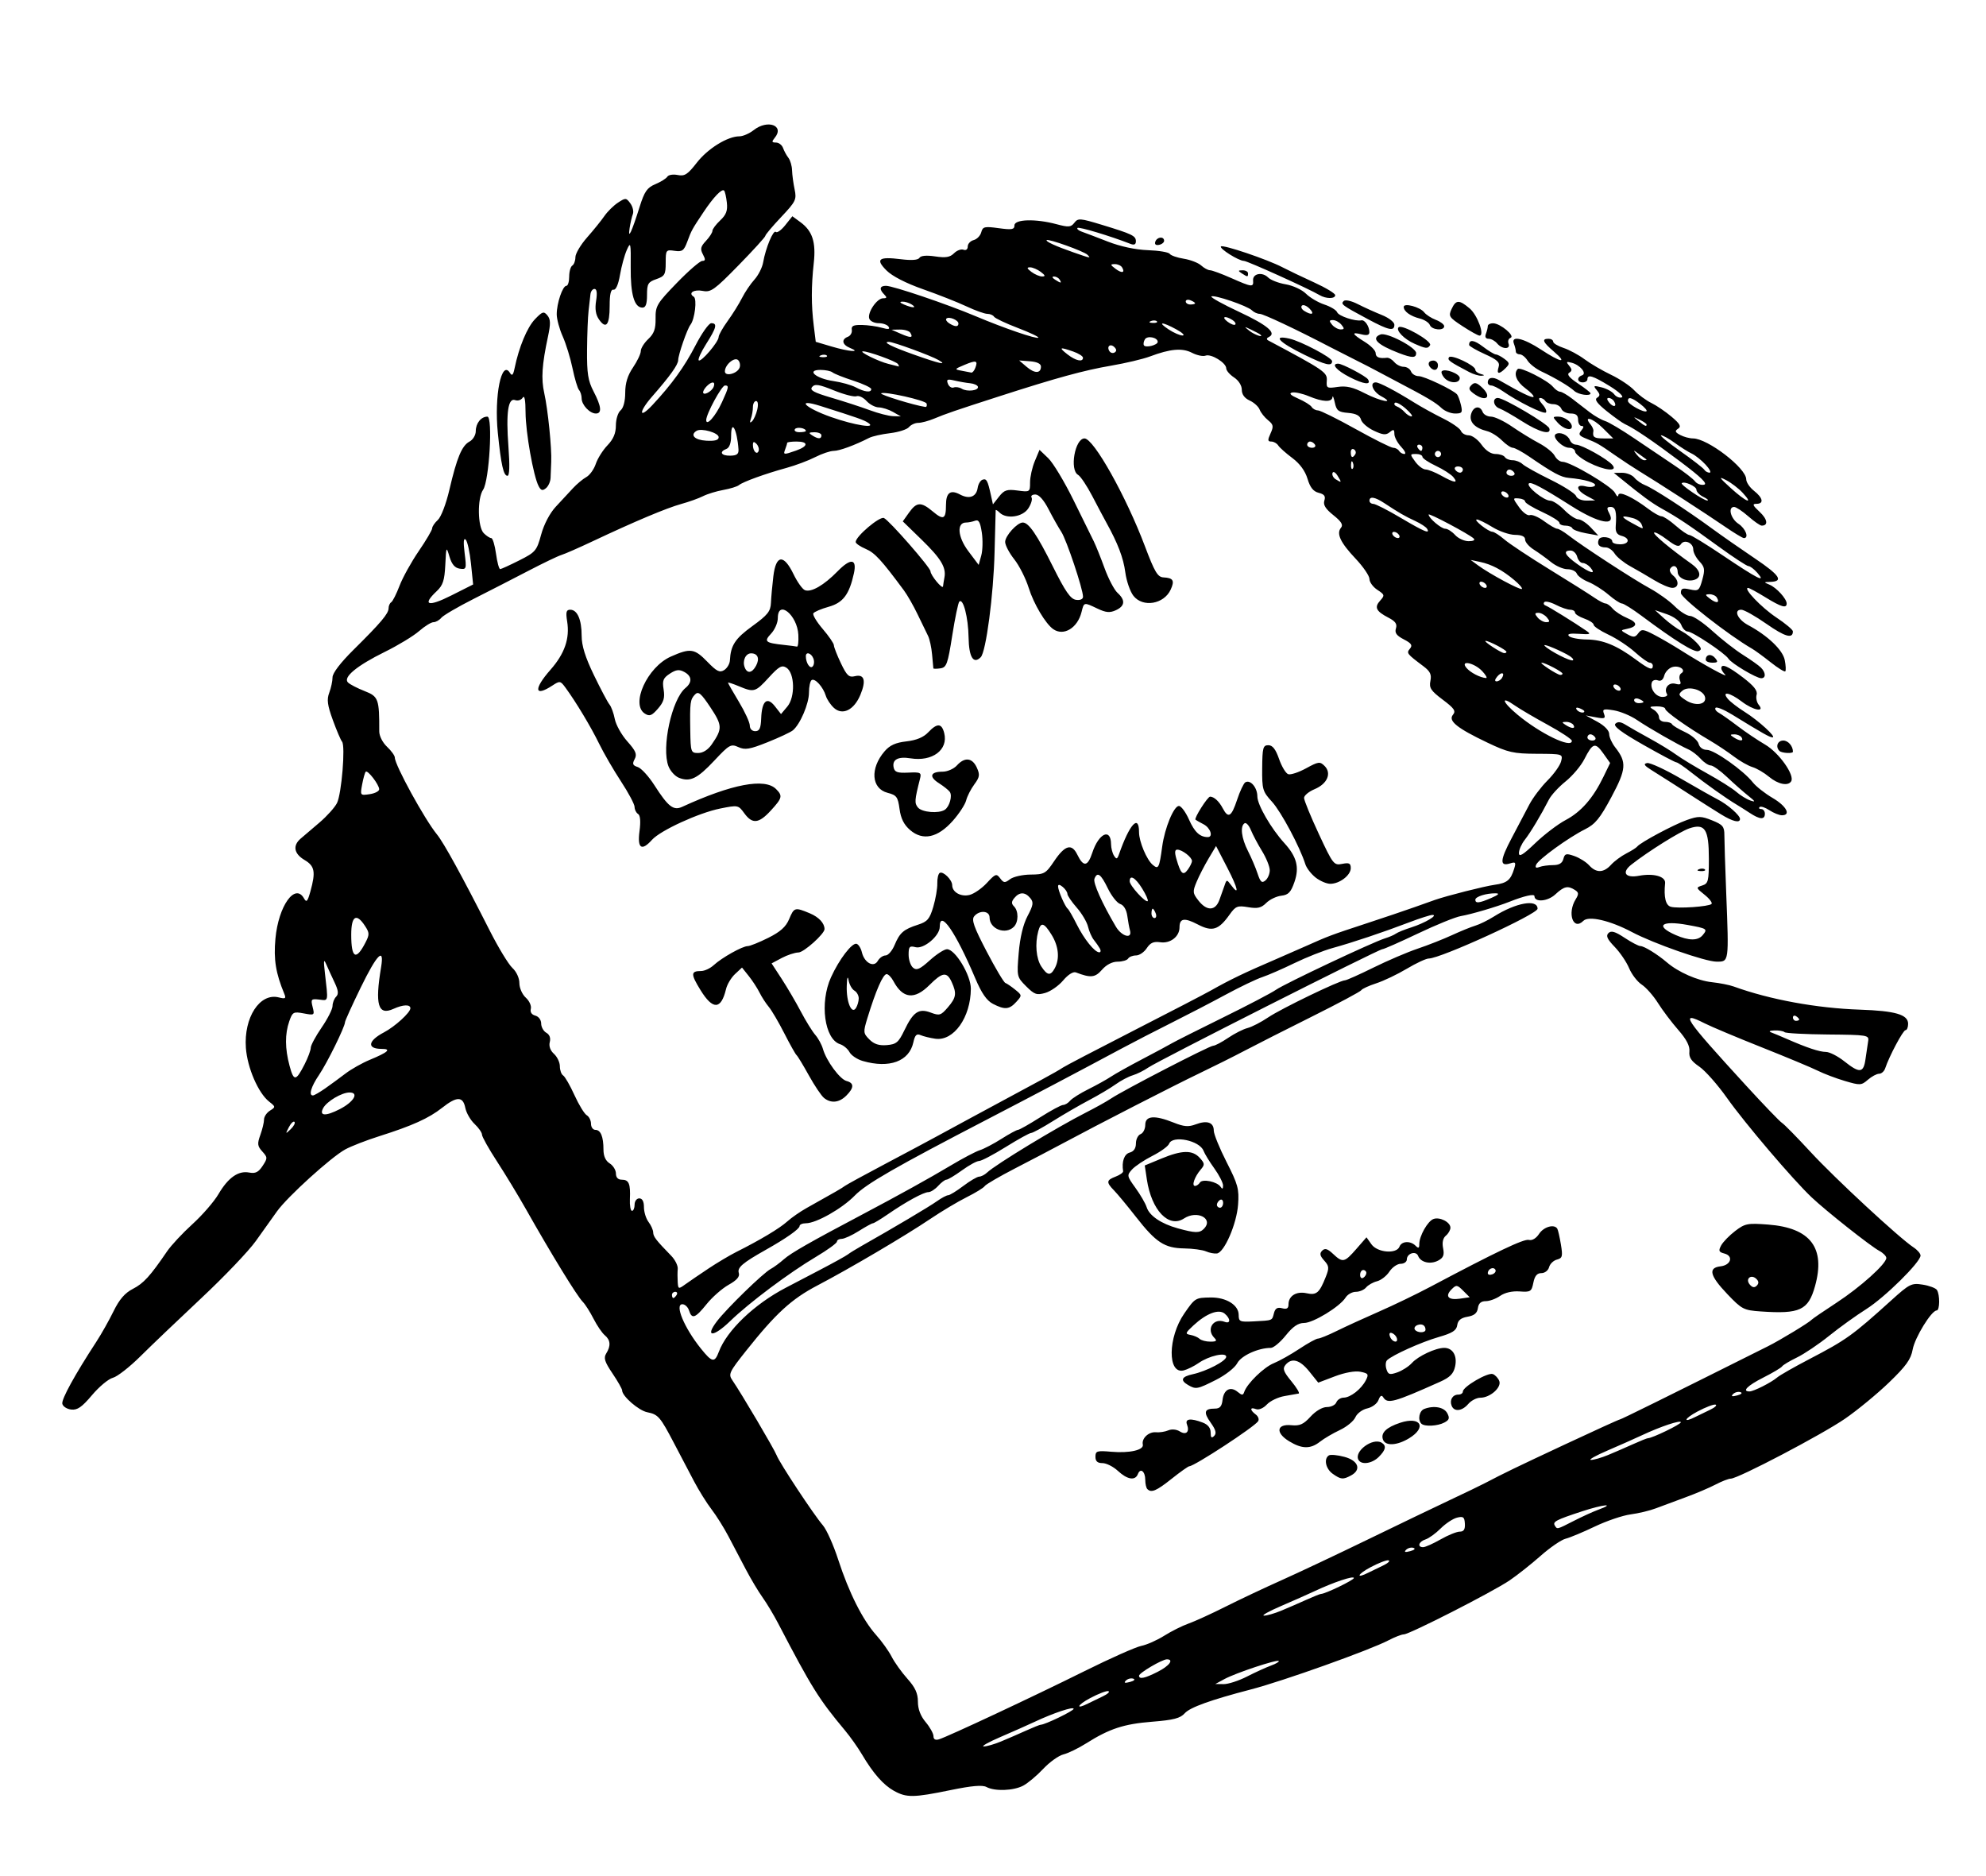 <?xml version="1.0" encoding="UTF-8" standalone="no"?>
<!-- Created with Inkscape (http://www.inkscape.org/) -->

<svg
   xmlns:dc="http://purl.org/dc/elements/1.1/"
   xmlns:cc="http://creativecommons.org/ns#"
   xmlns:rdf="http://www.w3.org/1999/02/22-rdf-syntax-ns#"
   xmlns:svg="http://www.w3.org/2000/svg"
   xmlns="http://www.w3.org/2000/svg"
   xmlns:sodipodi="http://sodipodi.sourceforge.net/DTD/sodipodi-0.dtd"
   xmlns:inkscape="http://www.inkscape.org/namespaces/inkscape"
   width="180mm"
   height="170mm"
   viewBox="0 0 637.795 602.362"
   id="svg37395"
   version="1.1"
   inkscape:version="0.91 r13725"
   sodipodi:docname="lastwillretro.svg">
  <defs
     id="defs37397" />
  <sodipodi:namedview
     id="base"
     pagecolor="#ffffff"
     bordercolor="#666666"
     borderopacity="1.0"
     inkscape:pageopacity="0.0"
     inkscape:pageshadow="2"
     inkscape:zoom="0.35"
     inkscape:cx="-416.8479"
     inkscape:cy="501.02379"
     inkscape:document-units="px"
     inkscape:current-layer="layer1"
     showgrid="false"
     fit-margin-top="0"
     fit-margin-left="0"
     fit-margin-right="0"
     fit-margin-bottom="0"
     inkscape:window-width="1916"
     inkscape:window-height="1035"
     inkscape:window-x="4"
     inkscape:window-y="1"
     inkscape:window-maximized="1" />
  <g
     inkscape:label="Layer 1"
     inkscape:groupmode="layer"
     id="layer1"
     transform="translate(-297.562,-431.024)">
    <path
       style="fill:#000000"
       d="m 584.689,1006.041 c -3.451,-1.925 -6.71,-5.633 -10.329,-11.75 -1.301,-2.2 -3.747,-5.653 -5.435,-7.673 -8.402,-10.056 -10.661,-13.674 -21.449,-34.346 -1.441,-2.761 -3.703,-6.53 -5.028,-8.377 -1.325,-1.847 -3.739,-5.888 -5.366,-8.98 -1.627,-3.093 -4.143,-7.879 -5.591,-10.637 -1.449,-2.758 -3.891,-6.651 -5.427,-8.65 -1.536,-2 -4.06,-6.043 -5.609,-8.985 -1.549,-2.942 -4.422,-8.414 -6.384,-12.159 -4.511,-8.611 -5.127,-9.323 -8.659,-10.03 -2.756,-0.551 -8.056,-5.161 -8.056,-7.006 0,-0.476 -1.399,-2.938 -3.109,-5.471 -2.51,-3.719 -2.895,-4.948 -2,-6.381 1.535,-2.457 1.386,-4.327 -0.464,-5.863 -0.865,-0.718 -2.492,-3.107 -3.616,-5.31 -1.124,-2.202 -2.663,-4.625 -3.421,-5.383 -1.849,-1.849 -9.942,-15.039 -18.336,-29.883 -2.445,-4.325 -6.608,-11.184 -9.25,-15.242 -2.642,-4.058 -4.804,-7.917 -4.804,-8.576 0,-0.659 -1.075,-2.207 -2.389,-3.442 -1.314,-1.234 -2.653,-3.563 -2.975,-5.174 -0.748,-3.738 -2.725,-3.742 -7.445,-0.015 -4.254,3.359 -9.604,5.776 -20.191,9.121 -4.125,1.303 -9.047,3.218 -10.938,4.255 -4.562,2.502 -18.522,15.167 -21.888,19.857 -1.471,2.05 -4.535,6.343 -6.808,9.54 -2.273,3.197 -10.136,11.437 -17.474,18.312 -7.337,6.875 -16.165,15.304 -19.616,18.731 -3.452,3.427 -7.419,6.518 -8.817,6.869 -1.398,0.351 -4.411,2.856 -6.697,5.567 -3.263,3.87 -4.703,4.865 -6.701,4.631 -1.4,-0.164 -2.68,-1.009 -2.844,-1.878 -0.278,-1.47 4.008,-9.268 10.94,-19.9 1.607,-2.465 4.093,-6.876 5.525,-9.803 1.857,-3.796 3.638,-5.851 6.21,-7.169 3.427,-1.755 5.535,-4.069 10.973,-12.047 1.312,-1.925 4.985,-5.861 8.162,-8.746 3.177,-2.885 6.927,-7.209 8.333,-9.608 3.11,-5.307 6.379,-7.61 9.859,-6.944 2.015,0.385 2.991,-0.096 4.323,-2.128 1.634,-2.494 1.629,-2.726 -0.099,-4.636 -1.567,-1.731 -1.654,-2.467 -0.632,-5.295 0.653,-1.807 1.188,-4.036 1.188,-4.955 0,-0.919 0.857,-2.206 1.905,-2.86 1.851,-1.156 1.844,-1.238 -0.268,-2.898 -3.486,-2.742 -6.995,-10.85 -7.462,-17.24 -0.714,-9.772 4.471,-17.748 10.545,-16.223 2.157,0.541 2.422,0.369 1.786,-1.165 -2.748,-6.626 -3.454,-11.022 -2.843,-17.69 0.965,-10.528 6.313,-18.048 9.186,-12.916 0.78,1.394 1.144,0.994 2.044,-2.25 1.751,-6.306 1.404,-8.156 -1.893,-10.104 -3.376,-1.994 -3.853,-4.609 -1.25,-6.843 0.963,-0.826 3.692,-3.155 6.065,-5.175 2.373,-2.02 4.9,-4.832 5.615,-6.248 1.478,-2.927 2.755,-18.436 1.624,-19.726 -0.409,-0.467 -1.735,-3.574 -2.948,-6.904 -1.761,-4.838 -1.994,-6.611 -1.155,-8.815 0.577,-1.518 1.049,-3.736 1.049,-4.929 0,-1.352 2.543,-4.685 6.75,-8.847 8.783,-8.689 11.25,-11.612 11.25,-13.329 0,-0.773 0.383,-1.643 0.852,-1.932 0.468,-0.289 1.674,-2.679 2.678,-5.309 1.004,-2.63 3.771,-7.624 6.148,-11.096 2.377,-3.472 4.322,-6.775 4.322,-7.34 0,-0.565 0.824,-1.774 1.83,-2.687 1.029,-0.933 2.646,-5.163 3.694,-9.66 2.415,-10.364 4.009,-14.18 6.474,-15.499 1.101,-0.589 2.002,-2.09 2.002,-3.336 0,-2.529 1.709,-4.665 3.732,-4.665 1.8,0 0.592,20.606 -1.377,23.473 -1.905,2.773 -1.762,11.978 0.217,13.956 0.864,0.864 1.947,1.571 2.406,1.571 0.459,0 1.144,2.25 1.522,5 0.378,2.75 0.983,4.981 1.344,4.957 0.361,-0.024 3.131,-1.29 6.156,-2.814 5.188,-2.614 5.585,-3.084 7,-8.272 0.901,-3.303 2.774,-6.873 4.69,-8.936 1.754,-1.889 4.233,-4.56 5.507,-5.935 1.275,-1.375 3.214,-2.993 4.31,-3.596 1.096,-0.603 2.463,-2.506 3.037,-4.23 0.574,-1.724 2.262,-4.405 3.75,-5.959 1.909,-1.993 2.706,-3.876 2.706,-6.397 0,-1.965 0.675,-4.133 1.5,-4.818 0.92,-0.764 1.5,-2.957 1.5,-5.676 0,-3.078 0.763,-5.554 2.5,-8.11 1.375,-2.023 2.5,-4.396 2.5,-5.273 0,-0.876 1.084,-2.612 2.408,-3.856 1.853,-1.741 2.393,-3.259 2.343,-6.584 -0.061,-4.021 0.412,-4.815 6.802,-11.412 3.777,-3.9 7.464,-7.09 8.192,-7.09 1.035,0 1.08,-0.458 0.204,-2.094 -0.919,-1.717 -0.746,-2.494 0.965,-4.314 1.147,-1.221 2.086,-2.675 2.086,-3.231 0,-0.556 1.127,-2.07 2.504,-3.364 1.926,-1.81 2.419,-3.126 2.134,-5.707 -0.203,-1.845 -0.602,-3.586 -0.885,-3.87 -0.707,-0.707 -3.406,2.115 -6.592,6.889 -3.753,5.626 -3.857,5.814 -5.238,9.531 -1.076,2.895 -1.62,3.285 -4.083,2.923 -2.74,-0.402 -2.841,-0.266 -2.841,3.812 0,3.8 -0.304,4.335 -3,5.275 -2.668,0.93 -3,1.495 -3,5.098 0,2.892 -0.419,4.052 -1.465,4.052 -2.624,0 -3.852,-4.222 -3.774,-12.978 0.07,-7.898 -0.022,-8.302 -1.255,-5.522 -0.732,1.65 -1.716,5.25 -2.187,8 -0.529,3.087 -1.328,4.904 -2.087,4.75 -0.854,-0.173 -1.23,1.415 -1.23,5.191 0,6.156 -1.142,7.622 -3.412,4.381 -1.073,-1.532 -1.362,-3.381 -0.941,-6.017 0.403,-2.517 0.227,-3.805 -0.519,-3.805 -0.62,0 -1.206,0.787 -1.302,1.75 -0.096,0.963 -0.364,3.325 -0.595,5.25 -0.232,1.925 -0.454,7.604 -0.494,12.621 -0.06,7.505 0.311,9.857 2.095,13.281 2.517,4.829 2.754,7.099 0.74,7.099 -1.966,0 -4.571,-2.777 -4.571,-4.871 0,-0.951 -0.378,-2.156 -0.839,-2.679 -0.461,-0.522 -1.399,-3.65 -2.083,-6.95 -0.684,-3.3 -2.106,-7.925 -3.161,-10.277 -1.055,-2.352 -1.917,-5.548 -1.917,-7.101 0,-3.536 1.897,-9.122 3.098,-9.122 0.496,0 0.902,-1.323 0.902,-2.941 0,-1.618 0.45,-3.219 1,-3.559 0.55,-0.34 1,-1.554 1,-2.697 0,-1.144 1.688,-3.992 3.75,-6.329 2.062,-2.337 4.564,-5.432 5.558,-6.877 0.994,-1.445 2.961,-3.383 4.371,-4.306 2.43,-1.592 2.636,-1.58 3.964,0.236 0.77,1.054 1.134,2.604 0.809,3.444 -0.326,0.841 -0.797,2.879 -1.047,4.529 -0.598,3.948 0.675,1.232 3.236,-6.902 1.545,-4.907 2.395,-6.127 5.04,-7.235 1.75,-0.733 3.48,-1.816 3.845,-2.406 0.365,-0.591 1.858,-0.832 3.318,-0.537 2.245,0.454 3.196,-0.159 6.155,-3.965 3.521,-4.528 9.875,-8.455 13.681,-8.455 1.127,0 3.194,-0.9 4.592,-2 4.48,-3.524 10.01,-1.455 6.717,2.513 -1.008,1.214 -0.931,1.487 0.42,1.487 0.91,0 1.935,0.787 2.278,1.75 0.343,0.963 1.116,2.382 1.719,3.154 0.602,0.772 1.13,2.572 1.172,4 0.043,1.428 0.411,4.184 0.82,6.124 0.69,3.281 0.388,3.903 -4.328,8.899 -2.788,2.954 -5.07,5.665 -5.07,6.025 0,0.359 -3.873,4.614 -8.606,9.455 -7.714,7.89 -8.902,8.743 -11.461,8.231 -2.887,-0.577 -4.848,0.68 -2.919,1.872 1.108,0.685 0.335,7.214 -1.066,8.999 -1.037,1.321 -3.915,9.613 -3.934,11.334 -0.016,1.496 -2.589,5.088 -8.411,11.744 -4.35,4.973 -4.246,7.384 0.117,2.711 6.251,-6.696 10.317,-12.319 13.826,-19.121 2.036,-3.947 4.321,-7.177 5.078,-7.177 2.044,0 1.7,1.42 -1.613,6.643 -1.644,2.592 -2.725,4.97 -2.402,5.285 0.727,0.71 6.391,-5.928 6.391,-7.49 0,-0.626 1.303,-2.936 2.895,-5.134 1.592,-2.198 3.668,-5.528 4.614,-7.4 0.946,-1.872 2.741,-4.529 3.989,-5.904 1.248,-1.375 2.504,-3.85 2.791,-5.5 0.812,-4.666 3.28,-10.597 4.079,-9.798 0.396,0.396 1.753,-0.575 3.015,-2.159 l 2.295,-2.879 2.613,1.918 c 3.836,2.816 5,6.395 4.26,13.107 -0.82,7.442 -0.822,13.475 -0.009,20.051 l 0.648,5.24 5.086,1.51 c 5.558,1.651 9.717,1.984 5.973,0.479 -2.591,-1.041 -2.94,-2.767 -0.732,-3.614 0.835,-0.32 1.397,-1.319 1.25,-2.219 -0.207,-1.264 0.528,-1.621 3.232,-1.568 1.925,0.038 4.805,0.441 6.399,0.896 2.093,0.597 2.702,0.509 2.191,-0.318 -0.389,-0.63 -1.821,-1.146 -3.18,-1.146 -1.36,0 -2.717,-0.639 -3.017,-1.419 -0.726,-1.892 2.425,-6.581 4.422,-6.581 1.233,0 1.318,-0.267 0.385,-1.2 -1.702,-1.702 -1.487,-2.8 0.55,-2.799 2.237,0.002 19.639,5.896 28.75,9.738 9.202,3.881 19.639,7.455 20.182,6.912 0.238,-0.238 -2.74,-1.645 -6.618,-3.127 -3.878,-1.482 -7.305,-3.106 -7.616,-3.609 -0.311,-0.503 -1.283,-0.915 -2.16,-0.915 -0.877,0 -3.888,-1.079 -6.691,-2.397 -2.803,-1.318 -9.068,-3.792 -13.922,-5.498 -5.535,-1.945 -9.92,-4.196 -11.761,-6.037 -3.633,-3.633 -2.536,-4.501 4.566,-3.613 3.499,0.437 5.563,0.285 6.013,-0.442 0.438,-0.709 2.262,-0.871 5.059,-0.452 3.379,0.507 4.754,0.277 6.04,-1.01 0.916,-0.916 2.283,-1.429 3.037,-1.139 0.801,0.307 1.371,-0.124 1.371,-1.036 0,-0.859 0.858,-1.787 1.908,-2.061 1.049,-0.274 2.144,-1.404 2.433,-2.509 0.472,-1.804 1.047,-1.939 5.592,-1.314 4.261,0.586 5.067,0.443 5.067,-0.897 0,-1.986 6.773,-2.182 13.476,-0.389 3.923,1.049 4.667,0.992 5.764,-0.446 1.163,-1.524 1.837,-1.475 8.76,0.632 9.887,3.01 11,3.549 11,5.323 0,1.023 -0.557,1.282 -1.75,0.815 -6.43,-2.517 -16.551,-5.561 -16.999,-5.113 -0.295,0.295 0.315,0.834 1.356,1.196 1.041,0.363 4.812,1.797 8.38,3.187 4.041,1.575 8.894,2.613 12.873,2.755 3.513,0.125 6.669,0.657 7.013,1.182 0.345,0.525 2.37,1.23 4.501,1.567 2.131,0.337 4.641,1.306 5.579,2.155 0.938,0.849 2.219,1.543 2.847,1.543 0.629,0 3.687,1.125 6.796,2.5 6.703,2.965 7.224,3.023 7.043,0.788 -0.181,-2.234 2.944,-2.849 4.84,-0.953 0.815,0.815 3.363,1.8 5.662,2.188 2.299,0.388 5.212,1.737 6.472,2.998 1.26,1.26 3.92,2.829 5.91,3.486 1.99,0.657 3.84,1.773 4.112,2.481 0.466,1.215 5.807,2.997 7.774,2.593 1.1,-0.226 2.555,1.908 2.576,3.777 0.011,0.951 -0.734,1.17 -2.485,0.731 -3.431,-0.861 -3.134,-0.144 1,2.411 1.925,1.19 3.5,2.801 3.5,3.582 0,1.345 1.122,1.818 3.617,1.524 0.614,-0.072 1.682,0.549 2.372,1.382 0.691,0.832 2.053,1.513 3.026,1.513 0.974,0 2.03,0.675 2.346,1.5 0.317,0.825 1.423,1.5 2.458,1.5 1.754,0 10.914,4.344 12.301,5.833 0.341,0.367 0.913,1.904 1.269,3.417 0.576,2.444 0.368,2.75 -1.871,2.75 -1.385,0 -3.349,-0.787 -4.362,-1.75 -1.892,-1.796 -4.572,-3.387 -14.157,-8.403 -3.025,-1.583 -6.175,-3.254 -7,-3.712 -0.825,-0.459 -3.75,-1.962 -6.5,-3.342 -2.75,-1.379 -6.35,-3.212 -8,-4.072 -10.941,-5.706 -21.575,-10.721 -22.735,-10.721 -0.75,0 -1.874,-0.51 -2.497,-1.132 -1.435,-1.435 -12.321,-5.147 -13.026,-4.442 -0.29,0.29 3.75,2.526 8.977,4.968 9.059,4.233 12.09,6.805 9.476,8.042 -0.736,0.348 -0.81,0.769 -0.194,1.097 17.978,9.564 19.001,10.264 18.811,12.875 -0.178,2.448 0.022,2.566 3.5,2.051 2.757,-0.408 4.93,0.096 8.608,1.998 5.202,2.69 10.166,3.595 5.331,0.972 -2.666,-1.446 -3.817,-4.428 -1.71,-4.428 1.152,0 6.337,2.723 12.46,6.543 2.2,1.373 6.328,3.648 9.174,5.057 2.846,1.409 5.419,3.2 5.719,3.98 0.299,0.78 1.428,1.419 2.508,1.419 1.08,0 2.925,1.35 4.099,3 1.346,1.89 3.014,3 4.509,3 1.305,0 2.651,0.45 2.991,1 0.34,0.55 1.459,1 2.488,1 1.028,0 2.464,0.562 3.191,1.25 0.727,0.688 4.76,2.934 8.962,4.993 4.202,2.058 7.901,4.421 8.219,5.25 0.33,0.859 1.775,1.49 3.36,1.467 l 2.781,-0.04 -2.75,-1.492 c -3.442,-1.867 -3.647,-3.87 -0.311,-3.033 1.341,0.337 2.687,0.211 2.99,-0.28 0.537,-0.869 -3.398,-2.013 -8.429,-2.45 -2.511,-0.218 -4.951,-1.531 -12.663,-6.814 -2.29,-1.568 -4.673,-2.852 -5.295,-2.852 -0.623,0 -2.199,-1.067 -3.502,-2.37 -1.304,-1.304 -3.421,-2.634 -4.705,-2.957 -3.987,-1.001 -5.861,-2.955 -5.202,-5.423 0.683,-2.557 2.867,-2.996 3.729,-0.75 0.317,0.825 1.521,1.5 2.677,1.5 1.156,0 4.194,1.44 6.752,3.2 2.558,1.76 6.464,4.157 8.68,5.326 2.216,1.17 4.479,2.992 5.029,4.05 0.55,1.058 1.675,1.924 2.5,1.924 2.537,0 15.836,7.879 16.88,10 0.541,1.1 1.015,1.426 1.052,0.724 0.079,-1.491 4.609,0.583 9.662,4.424 1.702,1.293 3.599,2.352 4.215,2.352 0.616,0 2.658,1.35 4.538,3 1.879,1.65 3.86,3 4.401,3 0.541,0 5.39,2.966 10.774,6.591 11.127,7.492 14.042,8.96 11.072,5.578 -1.048,-1.193 -2.334,-2.17 -2.859,-2.17 -0.525,0 -4.842,-2.826 -9.595,-6.28 -9.702,-7.051 -13.023,-9.267 -18.27,-12.195 -3.231,-1.803 -6.191,-3.977 -13.265,-9.742 l -2.107,-1.717 2.628,-0.033 c 1.445,-0.018 3.227,0.689 3.959,1.571 0.732,0.882 2.308,1.976 3.502,2.43 2.509,0.954 13.423,8.034 21.411,13.888 3.025,2.217 9.225,6.54 13.777,9.607 8.077,5.441 9.359,7.406 4.914,7.534 -2.109,0.061 -2.116,0.095 -0.191,0.905 2.237,0.942 5.5,4.526 5.5,6.043 0,1.644 -1.73,1.136 -6.846,-2.011 -2.682,-1.65 -5.177,-3 -5.545,-3 -1.74,0 4.297,6.318 9.054,9.477 2.935,1.949 5.336,3.962 5.336,4.474 0,2.473 -2.533,1.756 -8.481,-2.401 -3.58,-2.503 -7.22,-4.55 -8.088,-4.55 -2.574,0 -1.208,3.119 2.156,4.92 6.297,3.373 11.144,7.986 11.791,11.222 0.35,1.748 0.428,3.385 0.175,3.638 -0.253,0.253 -2.372,-1.056 -4.708,-2.91 -2.336,-1.854 -5.03,-3.821 -5.987,-4.371 -7.385,-4.245 -22.799,-16.285 -22.826,-17.829 -0.026,-1.507 0.485,-1.716 2.903,-1.185 2.73,0.6 3.008,0.381 3.977,-3.13 0.899,-3.257 0.771,-4.063 -0.935,-5.88 -1.088,-1.158 -1.977,-2.877 -1.977,-3.822 0,-2.157 -2.933,-3.381 -3.993,-1.666 -0.598,0.968 -1.675,0.604 -4.426,-1.494 -2,-1.525 -3.869,-2.54 -4.154,-2.255 -0.466,0.467 5.329,5.309 12.035,10.057 2.801,1.983 3.301,4.197 1.134,5.028 -2.419,0.928 -5.596,-0.457 -5.596,-2.441 0,-1.949 -1.469,-2.552 -2.43,-0.997 -0.301,0.488 0.122,1.443 0.941,2.122 2.03,1.685 1.878,3.995 -0.261,3.974 -0.963,-0.009 -3.55,-1.111 -5.75,-2.448 -2.2,-1.337 -5.69,-3.365 -7.756,-4.507 -2.066,-1.142 -4.312,-2.965 -4.991,-4.052 -0.679,-1.087 -1.951,-1.977 -2.827,-1.977 -2.087,0 -2.906,-0.889 -2.293,-2.487 0.534,-1.392 4.367,-0.862 4.367,0.604 0,0.486 1.125,0.883 2.5,0.883 3.006,0 3.334,-1.969 0.453,-2.722 -1.48,-0.387 -1.992,-1.26 -1.849,-3.156 0.346,-4.591 -0.064,-6.121 -1.639,-6.121 -1.229,0 -1.32,0.402 -0.457,2.015 2.325,4.344 -3.321,3.287 -12.066,-2.258 -9.588,-6.08 -13.092,-7.939 -13.737,-7.288 -0.913,0.922 4.81,5.52 6.878,5.527 0.871,0.003 2.896,1.342 4.5,2.977 1.604,1.635 3.626,2.985 4.492,3 0.867,0.015 2.667,1.193 4,2.616 l 2.424,2.588 -4,-0.732 c -2.2,-0.402 -4.15,-1.117 -4.333,-1.588 -0.183,-0.471 -1.196,-0.857 -2.25,-0.857 -1.054,0 -1.917,-0.417 -1.917,-0.927 0,-0.51 -2.475,-2.06 -5.5,-3.445 -3.025,-1.385 -5.5,-2.897 -5.5,-3.361 0,-0.463 -0.911,-0.911 -2.025,-0.995 -2.005,-0.151 -2.004,-0.123 0.113,2.851 1.176,1.652 2.718,2.781 3.425,2.509 0.708,-0.272 2.769,0.6 4.581,1.936 1.812,1.337 3.698,2.43 4.192,2.43 0.494,0 2.094,0.931 3.556,2.068 4.465,3.474 21.043,14.273 26.225,17.082 2.688,1.457 6.282,4.045 7.987,5.75 1.705,1.705 3.929,3.1 4.943,3.1 1.013,0 4.241,2.182 7.173,4.848 2.932,2.666 7.346,6.112 9.808,7.656 2.463,1.545 5.05,3.381 5.75,4.081 1.59,1.59 1.649,3.415 0.11,3.415 -1.598,0 -9.58,-4.754 -10.549,-6.283 -1.118,-1.764 -11.55,-8.717 -13.08,-8.717 -0.7,0 -1.626,-0.952 -2.056,-2.115 -0.45,-1.217 -2.412,-2.675 -4.618,-3.434 l -3.836,-1.319 2.958,2.684 c 1.627,1.476 4.156,3.315 5.619,4.086 1.463,0.771 3.599,2.401 4.746,3.622 1.668,1.776 1.801,2.329 0.666,2.765 -1.368,0.525 -7.435,-3.237 -18.396,-11.408 -2.864,-2.135 -5.661,-3.881 -6.215,-3.881 -0.554,0 -2.486,-1.268 -4.293,-2.819 -1.807,-1.55 -4.715,-3.391 -6.463,-4.092 -1.748,-0.7 -3.421,-1.907 -3.719,-2.681 -0.297,-0.775 -1.645,-1.408 -2.995,-1.408 -1.35,0 -3.727,-1.032 -5.281,-2.293 -1.555,-1.261 -4.064,-3.071 -5.577,-4.023 -1.512,-0.952 -2.75,-2.395 -2.75,-3.207 0,-0.993 -1.064,-1.487 -3.25,-1.508 -1.788,-0.017 -5.05,-1.14 -7.25,-2.495 -2.2,-1.355 -4.45,-2.456 -5,-2.447 -1.274,0.022 3.658,3.92 5,3.952 0.55,0.013 2.281,1.125 3.848,2.472 1.566,1.347 8.091,5.674 14.5,9.615 6.409,3.941 12.872,8.014 14.362,9.05 1.49,1.036 3.123,1.884 3.628,1.884 0.505,0 1.536,0.745 2.291,1.655 0.755,0.91 2.894,2.291 4.754,3.068 3.427,1.432 3.281,2.758 -0.382,3.473 -1.898,0.371 -1.881,0.457 0.332,1.676 1.972,1.087 2.512,1.041 3.5,-0.298 1.054,-1.429 1.559,-1.38 5.168,0.5 2.2,1.146 6.025,3.371 8.5,4.945 7.026,4.468 15.583,9.164 14.226,7.808 -0.675,-0.675 -1.226,-1.586 -1.226,-2.026 0,-1.623 2.163,-0.705 6.95,2.95 3.52,2.688 4.766,4.259 4.398,5.548 -0.282,0.989 0.029,2.451 0.692,3.25 2.073,2.498 -1.77,1.759 -5.451,-1.048 -3.843,-2.932 -6.64,-3.471 -4.476,-0.864 0.747,0.9 3.164,2.768 5.372,4.152 4.498,2.819 10.401,8.221 8.955,8.196 -0.906,-0.016 -3.032,-1.216 -12.975,-7.322 -2.542,-1.561 -4.92,-2.54 -5.285,-2.175 -0.365,0.365 0.101,1.091 1.035,1.614 0.934,0.523 3.653,2.442 6.041,4.265 2.388,1.823 6.37,4.503 8.847,5.954 4.437,2.6 9.548,9.818 8.338,11.775 -1,1.619 -4.225,0.958 -7.115,-1.458 -1.555,-1.3 -3.952,-2.702 -5.327,-3.116 -1.375,-0.414 -4.055,-1.938 -5.955,-3.387 -1.9,-1.449 -5.365,-3.759 -7.699,-5.134 -7.261,-4.277 -14.346,-9.299 -14.346,-10.168 0,-0.457 -1.238,-0.818 -2.75,-0.801 -2.351,0.026 -2.496,0.178 -1,1.05 0.963,0.561 1.75,1.672 1.75,2.47 0,0.798 0.863,1.45 1.917,1.45 1.054,0 2.067,0.338 2.25,0.75 0.183,0.412 2.067,1.552 4.185,2.533 2.119,0.98 4.084,2.668 4.367,3.75 0.311,1.191 1.367,1.967 2.675,1.967 2.373,0 11.738,6.626 14.717,10.413 1.035,1.316 3.909,3.58 6.386,5.032 4.417,2.589 6.003,5.555 2.969,5.555 -0.844,0 -2.658,-0.736 -4.031,-1.635 -1.373,-0.899 -2.782,-1.349 -3.131,-1 -0.35,0.349 -0.11,0.635 0.531,0.635 0.642,0 1.167,0.675 1.167,1.5 0,1.978 -1.59,1.896 -4.85,-0.25 -1.462,-0.963 -3.421,-2.2 -4.353,-2.75 -3.037,-1.793 -10.207,-6.885 -14.4,-10.229 -2.257,-1.799 -4.428,-3.271 -4.826,-3.271 -0.398,0 -5.206,-2.548 -10.685,-5.662 -7.032,-3.997 -9.649,-5.975 -8.899,-6.725 0.75,-0.75 1.717,-0.653 3.288,0.33 1.224,0.766 4.7,2.742 7.725,4.392 3.025,1.65 6.85,3.988 8.5,5.196 1.65,1.208 6.15,3.935 10,6.058 3.85,2.123 8.047,4.772 9.326,5.886 1.279,1.114 3.304,2.361 4.5,2.772 1.77,0.608 1.647,0.329 -0.658,-1.5 -1.558,-1.236 -4.613,-3.935 -6.789,-5.997 -2.176,-2.062 -4.544,-3.75 -5.263,-3.75 -0.719,0 -2.164,-0.952 -3.211,-2.115 -1.048,-1.163 -2.805,-2.516 -3.905,-3.007 -3.322,-1.482 -12.767,-6.884 -16.612,-9.501 -1.987,-1.352 -5.325,-2.736 -7.418,-3.076 -3.331,-0.541 -3.722,-0.401 -3.139,1.12 0.574,1.496 0.215,1.653 -2.582,1.13 l -3.249,-0.607 3.75,2.052 c 2.233,1.222 3.75,2.797 3.75,3.893 0,1.013 0.872,2.95 1.938,4.305 3.747,4.764 3.575,6.993 -1.232,15.968 -3.667,6.845 -5.185,8.697 -8.473,10.338 -5.298,2.645 -14.962,9.646 -15.683,11.361 -0.392,0.932 -0.069,1.168 1.021,0.75 0.876,-0.336 2.854,-0.611 4.395,-0.611 1.952,0 2.959,-0.601 3.32,-1.982 0.454,-1.736 0.891,-1.852 3.52,-0.936 1.651,0.575 3.79,1.917 4.753,2.982 2.272,2.511 4.663,2.454 7.035,-0.166 1.046,-1.156 3.254,-2.794 4.905,-3.64 1.651,-0.845 3.227,-1.842 3.502,-2.214 0.935,-1.265 11.718,-7.034 15.916,-8.515 3.728,-1.315 4.608,-1.304 8.132,0.106 3.433,1.374 3.95,1.994 3.941,4.723 -0.006,1.728 0.262,10.116 0.594,18.641 0.872,22.337 0.919,22 -3.086,22 -3.614,0 -20.196,-5.798 -27.226,-9.52 -7.014,-3.713 -13.862,-5.29 -15.568,-3.584 -3.259,3.259 -5.263,-2.407 -2.454,-6.94 1.03,-1.662 0.986,-2.185 -0.25,-2.971 -2.299,-1.462 -3.482,-1.194 -6.315,1.432 -2.455,2.275 -6.685,2.614 -6.685,0.537 0,-0.812 -3.269,-0.075 -8,1.802 -4.079,1.619 -12.268,4.032 -15.663,4.616 -1.74,0.299 -7.926,2.813 -13.748,5.586 -5.822,2.773 -10.965,5.042 -11.429,5.042 -1.176,0 -72.09,35.844 -75.16,37.99 -1.375,0.961 -3.625,2.084 -5,2.495 -1.375,0.411 -3.85,1.719 -5.5,2.906 -1.65,1.187 -5.475,3.462 -8.5,5.055 -3.025,1.593 -8.249,4.619 -11.608,6.725 -3.359,2.106 -6.521,3.828 -7.026,3.828 -0.505,0 -4.172,2.025 -8.149,4.5 -3.977,2.475 -7.835,4.5 -8.574,4.5 -0.739,0 -3.207,1.35 -5.484,3 -2.278,1.65 -4.526,3 -4.995,3 -0.47,0 -1.668,0.9 -2.664,2 -0.995,1.1 -2.402,2 -3.125,2 -1.542,0 -7.144,3.057 -13.051,7.121 -2.302,1.584 -4.451,2.879 -4.775,2.879 -0.324,0 -2.372,1.125 -4.55,2.5 -2.178,1.375 -4.644,2.5 -5.48,2.5 -0.836,0 -1.52,0.399 -1.52,0.886 0,0.487 -3.038,2.692 -6.75,4.899 -8.688,5.166 -21.434,14.709 -27.548,20.629 -5.401,5.228 -8.223,5.269 -4.252,0.062 3.154,-4.136 14.881,-15.542 17.281,-16.81 0.973,-0.514 2.894,-1.931 4.269,-3.149 2.228,-1.975 8.508,-5.555 25.305,-14.425 11.378,-6.009 21.534,-11.634 28.195,-15.617 3.85,-2.302 8.077,-4.526 9.393,-4.943 1.316,-0.416 4.442,-2.056 6.946,-3.644 2.504,-1.588 4.896,-2.887 5.317,-2.887 0.42,0 3.595,-1.796 7.054,-3.99 3.46,-2.195 6.798,-3.995 7.418,-4 0.62,-0.005 1.626,-0.611 2.236,-1.345 0.61,-0.735 3.252,-2.402 5.872,-3.706 2.62,-1.303 5.889,-3.119 7.264,-4.035 1.375,-0.916 5.875,-3.431 10,-5.59 4.125,-2.159 8.4,-4.453 9.5,-5.098 1.1,-0.645 8.508,-4.374 16.461,-8.287 7.954,-3.913 15.604,-7.916 17,-8.896 2.822,-1.98 31.109,-15.326 35.039,-16.532 1.375,-0.422 2.95,-1.103 3.5,-1.514 0.55,-0.411 2.8,-1.32 5,-2.02 4.3,-1.368 8.723,-3.988 6.733,-3.988 -0.667,0 -4.029,1.074 -7.473,2.387 -8.322,3.173 -18.049,6.433 -24.592,8.243 -2.932,0.811 -8.453,2.994 -12.268,4.851 -3.815,1.857 -8.468,3.881 -10.338,4.498 -1.87,0.617 -7.15,3.149 -11.732,5.625 -4.582,2.477 -12.381,6.527 -17.331,9.001 -4.95,2.474 -12.15,6.186 -16,8.249 -14.121,7.566 -28.356,15.071 -43,22.67 -29.892,15.511 -39.069,20.787 -42.791,24.6 -4.08,4.18 -12.374,8.875 -15.676,8.875 -1.118,0 -2.033,0.406 -2.033,0.901 0,0.917 -4.33,3.96 -10.871,7.64 -7.426,4.178 -9.191,5.688 -8.647,7.402 0.376,1.185 -0.585,2.308 -3.263,3.813 -2.088,1.173 -5.263,3.958 -7.055,6.188 -3.661,4.556 -4.746,4.949 -5.664,2.055 -0.349,-1.1 -1.31,-2 -2.135,-2 -2.569,0 0.6,7.584 5.957,14.25 3.597,4.477 4.403,4.617 5.759,1 2.558,-6.821 11.355,-15.244 21.419,-20.507 1.65,-0.863 6.6,-3.449 11,-5.748 4.4,-2.298 8.45,-4.539 9,-4.98 0.55,-0.441 2.575,-1.692 4.5,-2.78 10.133,-5.727 21.656,-12.566 24.072,-14.286 1.505,-1.072 3.15,-1.949 3.654,-1.949 0.505,0 2.685,-1.337 4.846,-2.972 2.16,-1.635 4.458,-2.985 5.107,-3 0.648,-0.015 1.773,-0.59 2.5,-1.278 2.757,-2.608 22.509,-14.599 31.821,-19.319 3.025,-1.533 6.625,-3.542 8,-4.465 3.966,-2.661 31.657,-16.967 32.841,-16.967 0.589,0 2.745,-1.136 4.792,-2.525 2.047,-1.389 4.846,-2.808 6.22,-3.153 1.374,-0.345 4.364,-1.886 6.642,-3.424 4.163,-2.809 22.985,-11.899 24.64,-11.899 0.487,0 4.593,-1.832 9.125,-4.071 4.532,-2.239 10.94,-4.981 14.24,-6.092 3.3,-1.111 8.25,-3.06 11,-4.33 2.75,-1.27 6.125,-2.644 7.5,-3.054 1.375,-0.41 4.075,-1.736 6,-2.948 7.072,-4.452 14,-5.683 14,-2.488 0,1.731 -31.143,15.979 -34.94,15.985 -0.858,0.001 -4.035,1.48 -7.06,3.285 -3.025,1.805 -7.435,3.909 -9.8,4.674 -2.365,0.765 -4.528,1.76 -4.806,2.21 -0.278,0.45 -7.343,4.228 -15.7,8.395 -8.357,4.167 -18.119,9.116 -21.694,10.998 -3.575,1.881 -10.1,5.143 -14.5,7.247 -7.978,3.816 -32.618,16.449 -44,22.56 -3.3,1.772 -10.151,5.362 -15.224,7.979 -5.073,2.617 -9.493,5.192 -9.821,5.723 -0.328,0.531 -2.927,2.13 -5.776,3.553 -2.849,1.423 -8.104,4.56 -11.679,6.971 -8.033,5.416 -25.892,15.94 -36.303,21.392 -8.292,4.343 -13.327,8.954 -22.841,20.919 -5.473,6.883 -5.788,7.556 -4.448,9.5 2.839,4.119 13.492,22.168 14.231,24.111 0.93,2.445 11.909,19.063 14.853,22.481 1.184,1.375 3.395,6.325 4.912,11 3.437,10.588 7.864,19.384 12.173,24.19 1.82,2.03 4.071,5.18 5.002,7 0.931,1.82 3.207,4.999 5.057,7.063 2.501,2.791 3.364,4.676 3.364,7.356 0,2.384 0.846,4.608 2.5,6.574 1.375,1.634 2.5,3.664 2.5,4.511 0,1.001 0.612,1.355 1.75,1.012 2.808,-0.847 30.444,-13.793 46.75,-21.9 8.25,-4.102 16.45,-7.747 18.221,-8.101 1.772,-0.354 5.086,-1.82 7.364,-3.259 2.279,-1.438 5.792,-3.197 7.808,-3.908 2.015,-0.711 7.348,-3.145 11.85,-5.409 4.502,-2.264 12.589,-6.082 17.971,-8.485 5.382,-2.403 17.885,-8.302 27.785,-13.109 9.9,-4.807 21.825,-10.539 26.5,-12.737 4.675,-2.198 9.625,-4.584 11,-5.303 6.482,-3.388 9.646,-4.918 25.714,-12.439 9.468,-4.431 17.435,-8.056 17.706,-8.056 0.402,0 14.896,-7.162 47.581,-23.512 3.91,-1.956 13.227,-7.61 14,-8.495 0.275,-0.315 3.856,-2.763 7.957,-5.441 7.699,-5.025 16.043,-12.518 16.043,-14.407 0,-0.591 -1.012,-1.616 -2.25,-2.276 -2.813,-1.502 -17.066,-12.776 -21.75,-17.206 -6.002,-5.675 -21.444,-23.806 -27.154,-31.882 -3.001,-4.245 -7.007,-8.776 -8.902,-10.069 -2.607,-1.779 -3.38,-2.965 -3.181,-4.875 0.182,-1.741 -0.934,-3.892 -3.595,-6.931 -2.122,-2.423 -5.052,-6.307 -6.51,-8.631 -1.458,-2.324 -3.799,-4.977 -5.202,-5.896 -1.403,-0.919 -3.227,-3.293 -4.054,-5.275 -0.827,-1.982 -2.919,-5.067 -4.65,-6.856 -2.384,-2.463 -2.867,-3.533 -1.99,-4.41 0.877,-0.877 2.132,-0.513 5.177,1.502 2.21,1.463 4.494,2.66 5.076,2.66 1.197,0 5.475,2.634 8.534,5.255 3.669,3.143 9.856,5.861 14.452,6.35 2.475,0.263 5.625,0.886 7,1.385 11.592,4.202 26.617,6.959 40.5,7.43 11.436,0.388 15.5,1.583 15.5,4.555 0,1.114 -0.376,2.025 -0.836,2.025 -0.783,0 -5.242,8.373 -6.523,12.25 -0.318,0.963 -1.198,1.75 -1.957,1.75 -0.758,0 -2.378,0.867 -3.599,1.926 -2.1,1.821 -2.503,1.842 -7.403,0.39 -2.85,-0.845 -6.757,-2.324 -8.682,-3.287 -1.925,-0.963 -10.025,-4.343 -18,-7.51 -7.975,-3.168 -16.221,-6.632 -18.325,-7.697 -8.258,-4.184 -6.72,-1.868 13.213,19.893 5.713,6.238 10.938,11.666 11.611,12.064 0.673,0.397 4.826,4.626 9.229,9.396 7.782,8.431 28.487,27.605 33.022,30.58 1.238,0.812 2.247,1.987 2.243,2.611 -0.013,2.129 -11.478,13.446 -17.403,17.178 -3.251,2.048 -8.639,5.922 -11.973,8.609 -3.335,2.687 -7.985,5.816 -10.334,6.953 -2.349,1.137 -4.489,2.42 -4.755,2.851 -0.266,0.431 -2.969,2.041 -6.006,3.577 -5.109,2.585 -6.993,4.467 -4.472,4.467 1.346,0 7,-2.856 8.95,-4.522 0.825,-0.704 5.477,-3.352 10.339,-5.885 11.8,-6.146 13.806,-7.586 26.2,-18.793 5.908,-5.343 6.543,-5.662 10.132,-5.095 2.106,0.333 4.16,1.097 4.564,1.7 1.009,1.504 0.958,6.595 -0.065,6.595 -1.672,0 -7.023,8.707 -7.711,12.547 -0.563,3.144 -2.118,5.31 -7.599,10.588 -3.79,3.65 -10.147,8.88 -14.125,11.623 -7.369,5.08 -34.369,19.241 -36.687,19.241 -0.701,0 -2.911,0.857 -4.911,1.905 -2,1.048 -6.336,2.889 -9.636,4.091 -3.3,1.202 -7.575,2.792 -9.5,3.531 -1.925,0.74 -5.576,1.617 -8.113,1.949 -2.537,0.332 -7.712,2.087 -11.5,3.898 -3.788,1.812 -8.013,3.574 -9.389,3.916 -1.376,0.342 -4.976,2.808 -8,5.48 -3.024,2.672 -7.523,6.232 -9.998,7.912 -5.432,3.686 -32.158,17.317 -33.953,17.317 -0.701,0 -2.911,0.857 -4.911,1.905 -5.968,3.127 -33.802,13.065 -44.136,15.76 -13.005,3.391 -19.617,5.77 -21.306,7.666 -1.436,1.612 -3.586,2.169 -10.5,2.719 -9.096,0.724 -13.692,2.235 -21.194,6.968 -2.475,1.562 -5.748,3.148 -7.274,3.525 -1.526,0.377 -4.451,2.471 -6.5,4.653 -2.049,2.182 -4.941,4.606 -6.426,5.385 -3.132,1.645 -9.106,1.86 -11.787,0.424 -1.31,-0.701 -4.707,-0.407 -11.544,1 -11.865,2.441 -14.142,2.472 -18.136,0.243 z m 34.296,-15.854 c 2.13,-0.882 5.76,-2.457 8.067,-3.5 2.307,-1.043 4.441,-1.896 4.74,-1.896 1.353,0 10.564,-4.453 10.564,-5.107 0,-0.824 -6.46,1.327 -12.5,4.162 -2.2,1.033 -7.15,3.229 -11,4.881 -3.85,1.652 -6.267,3.017 -5.372,3.034 0.895,0.016 3.37,-0.692 5.5,-1.573 z m 28.136,-12.28 c 0.955,-0.486 3.016,-1.484 4.58,-2.219 1.564,-0.735 2.382,-1.489 1.818,-1.677 -0.564,-0.188 -3.19,0.811 -5.835,2.219 -4.302,2.29 -4.823,3.845 -0.562,1.677 z m 14.373,-7.904 c -0.721,-0.24 -1.787,0.038 -2.368,0.619 -0.742,0.742 -0.352,0.872 1.312,0.437 1.352,-0.354 1.806,-0.807 1.057,-1.057 z m 36.521,-0.681 c 2.663,-1.358 6.142,-2.945 7.731,-3.528 1.589,-0.583 2.704,-1.244 2.479,-1.469 -0.566,-0.566 -13.811,3.837 -17.421,5.792 l -2.946,1.594 2.658,0.04 c 1.462,0.022 4.837,-1.071 7.5,-2.429 z m -28.618,-1.551 c 3.727,-1.902 5.246,-3.98 2.908,-3.98 -1.511,0 -8.931,4.357 -8.94,5.25 -0.013,1.25 1.869,0.854 6.032,-1.27 z m 39.588,-19.583 c 2.13,-0.882 5.76,-2.457 8.067,-3.5 2.307,-1.043 4.441,-1.896 4.74,-1.896 1.353,0 10.564,-4.453 10.564,-5.107 0,-0.824 -6.46,1.327 -12.5,4.162 -2.2,1.033 -7.15,3.229 -11,4.881 -3.85,1.652 -6.267,3.017 -5.372,3.034 0.895,0.017 3.37,-0.692 5.5,-1.573 z m 28.136,-12.28 c 0.955,-0.486 3.016,-1.484 4.58,-2.219 1.564,-0.735 2.382,-1.489 1.818,-1.677 -0.564,-0.188 -3.19,0.811 -5.835,2.219 -4.302,2.29 -4.823,3.845 -0.562,1.677 z m 14.373,-7.904 c -0.721,-0.24 -1.787,0.038 -2.368,0.619 -0.742,0.742 -0.352,0.872 1.312,0.437 1.352,-0.354 1.806,-0.807 1.057,-1.057 z m 8.715,-2.724 c 2.394,-1.368 5.159,-2.488 6.144,-2.488 1.291,0 1.752,-0.711 1.648,-2.545 -0.122,-2.157 -0.506,-2.454 -2.522,-1.949 -1.308,0.328 -3.677,1.895 -5.264,3.482 -1.587,1.587 -3.78,3.169 -4.872,3.516 -2.185,0.694 -2.722,2.503 -0.736,2.484 0.688,-0.007 3.208,-1.132 5.602,-2.5 z m 42.806,-5.957 c 2.663,-1.358 6.142,-2.945 7.731,-3.528 5.93,-2.174 1.796,-1.79 -5.121,0.476 -8.389,2.748 -9.502,3.333 -8.725,4.59 0.765,1.237 0.582,1.283 6.115,-1.538 z m 10.97,-21.135 c 2.13,-0.882 5.76,-2.457 8.067,-3.5 2.307,-1.043 4.441,-1.896 4.74,-1.896 1.353,0 10.564,-4.453 10.564,-5.107 0,-0.824 -6.46,1.327 -12.5,4.162 -2.2,1.033 -7.15,3.229 -11,4.881 -3.85,1.652 -6.267,3.017 -5.372,3.034 0.895,0.017 3.37,-0.692 5.5,-1.573 z m 28.136,-12.28 c 0.955,-0.486 3.016,-1.484 4.58,-2.219 1.564,-0.735 2.382,-1.489 1.818,-1.677 -0.564,-0.188 -3.19,0.811 -5.835,2.219 -4.302,2.29 -4.823,3.845 -0.562,1.677 z m 14.373,-7.904 c -0.721,-0.24 -1.787,0.038 -2.368,0.619 -0.742,0.742 -0.352,0.872 1.312,0.437 1.352,-0.354 1.806,-0.807 1.057,-1.057 z M 514.857,846.791 c 0.34,-0.55 0.141,-1 -0.441,-1 -0.582,0 -1.059,0.45 -1.059,1 0,0.55 0.198,1 0.441,1 0.243,0 0.719,-0.45 1.059,-1 z m 10.18,-8.445 c 2.849,-1.893 6.899,-4.302 9,-5.355 7.63,-3.824 13.873,-7.558 16.32,-9.76 1.375,-1.238 4.188,-3.193 6.25,-4.345 9.315,-5.203 11.314,-6.356 12.25,-7.069 0.55,-0.419 6.4,-3.614 13,-7.101 6.6,-3.487 14.088,-7.484 16.64,-8.882 4.096,-2.244 12.348,-6.702 33.36,-18.023 3.3,-1.778 6.45,-3.574 7,-3.992 0.55,-0.418 10.675,-5.707 22.5,-11.754 11.825,-6.047 23.126,-11.914 25.113,-13.039 6.065,-3.434 10.814,-5.716 20.887,-10.037 2.475,-1.062 6.75,-2.935 9.5,-4.163 7.429,-3.317 8.109,-3.572 19.5,-7.311 5.775,-1.895 12.75,-4.251 15.5,-5.234 2.75,-0.983 5.675,-2.022 6.5,-2.309 3.982,-1.385 15.91,-4.405 19.212,-4.865 3.996,-0.557 5.14,-1.5 6.265,-5.163 0.623,-2.031 0.448,-2.262 -1.293,-1.709 -3.422,1.086 -3.305,-0.947 0.465,-8.08 1.995,-3.774 4.558,-8.643 5.697,-10.819 1.138,-2.176 3.765,-5.652 5.837,-7.725 2.072,-2.072 4.037,-4.839 4.365,-6.148 0.593,-2.364 0.539,-2.381 -7.81,-2.419 -7.512,-0.035 -9.198,-0.415 -15.822,-3.568 -9.821,-4.675 -12.716,-7.012 -11.099,-8.96 1.006,-1.212 0.438,-2.05 -3.285,-4.844 -3.814,-2.863 -4.419,-3.781 -3.961,-6.014 0.424,-2.07 -0.061,-3.086 -2.264,-4.739 -5.346,-4.012 -5.488,-4.199 -4.284,-5.65 0.879,-1.059 0.447,-1.7 -2,-2.965 -2.341,-1.21 -2.971,-2.089 -2.52,-3.51 0.448,-1.411 -0.162,-2.291 -2.386,-3.441 -4.006,-2.071 -4.624,-3.338 -2.68,-5.486 1.521,-1.68 1.46,-1.912 -0.902,-3.46 -1.393,-0.912 -2.532,-2.477 -2.532,-3.477 0,-1 -2.002,-3.937 -4.449,-6.527 -4.901,-5.189 -6.253,-8.058 -4.685,-9.947 0.757,-0.912 0.101,-1.985 -2.46,-4.029 -2.525,-2.015 -3.326,-3.309 -2.892,-4.676 0.45,-1.418 -0.004,-2.041 -1.821,-2.497 -1.731,-0.434 -2.754,-1.719 -3.589,-4.507 -0.758,-2.531 -2.473,-4.871 -4.886,-6.67 -2.045,-1.524 -4.078,-3.336 -4.517,-4.026 -0.44,-0.691 -1.443,-1.256 -2.229,-1.256 -1.178,0 -1.22,-0.459 -0.236,-2.617 1.031,-2.264 0.921,-2.838 -0.82,-4.25 -1.107,-0.898 -2.316,-2.424 -2.686,-3.391 -0.37,-0.967 -1.811,-2.277 -3.201,-2.911 -1.645,-0.75 -2.528,-1.961 -2.528,-3.468 0,-1.367 -1.024,-2.988 -2.5,-3.954 -1.375,-0.901 -2.5,-2.21 -2.5,-2.908 0,-1.784 -4.857,-4.769 -6.644,-4.083 -0.815,0.313 -2.772,-0.098 -4.349,-0.913 -3.125,-1.616 -6.973,-1.281 -13.507,1.177 -2.2,0.828 -7.825,2.16 -12.5,2.96 -8.697,1.489 -17.475,3.896 -36,9.872 -14.282,4.607 -16.971,5.528 -20.784,7.118 -1.806,0.753 -4.114,1.369 -5.128,1.369 -1.014,0 -2.352,0.613 -2.974,1.362 -0.622,0.749 -3.342,1.624 -6.046,1.944 -2.704,0.32 -5.738,1.003 -6.742,1.516 -4.629,2.367 -9.57,4.178 -11.4,4.178 -1.103,0 -3.774,0.902 -5.936,2.005 -2.161,1.103 -6.306,2.657 -9.21,3.454 -6.794,1.864 -13.987,4.469 -15.273,5.53 -0.554,0.458 -2.808,1.155 -5.008,1.551 -2.2,0.395 -5.125,1.289 -6.5,1.987 -1.375,0.698 -4.525,1.826 -7,2.508 -4.714,1.298 -15.005,5.631 -28.5,11.999 -4.4,2.076 -8.9,4.047 -10,4.38 -1.1,0.333 -5.825,2.598 -10.5,5.034 -4.675,2.436 -12.639,6.52 -17.698,9.075 -5.059,2.555 -9.726,5.283 -10.372,6.061 -0.646,0.779 -1.779,1.416 -2.518,1.416 -0.739,0 -2.821,1.29 -4.628,2.866 -1.807,1.576 -6.734,4.566 -10.95,6.643 -9.053,4.462 -13.546,8.18 -11.888,9.837 0.612,0.612 3.012,1.855 5.333,2.762 4.467,1.746 4.746,2.514 4.722,12.964 -0.003,1.459 1.078,3.592 2.496,4.924 1.376,1.293 2.502,2.856 2.502,3.474 0,2.38 9.56,19.814 13.525,24.665 2.212,2.706 8.15,13.526 16.975,30.93 2.75,5.424 6.013,10.795 7.25,11.936 1.306,1.204 2.25,3.252 2.25,4.881 0,1.564 0.913,3.632 2.062,4.672 1.134,1.026 1.861,2.632 1.616,3.569 -0.279,1.067 0.258,1.887 1.438,2.196 1.07,0.28 1.884,1.376 1.884,2.537 0,1.124 0.742,2.459 1.65,2.967 1.047,0.586 1.452,1.679 1.108,2.993 -0.339,1.297 0.165,2.709 1.35,3.781 1.04,0.941 1.892,2.74 1.892,3.998 0,1.257 0.475,2.58 1.057,2.939 0.581,0.359 2.213,3.198 3.627,6.309 1.414,3.111 3.189,6.016 3.943,6.456 0.755,0.44 1.373,1.677 1.373,2.75 0,1.073 0.627,1.95 1.393,1.95 1.716,0 2.607,2.166 2.607,6.341 0,2.095 0.682,3.603 2,4.427 1.1,0.687 2,2.145 2,3.241 0,1.287 0.669,1.992 1.893,1.992 2.279,0 2.819,1.3 2.597,6.25 -0.092,2.062 0.209,3.75 0.671,3.75 0.461,0 0.839,-0.9 0.839,-2 0,-1.111 0.667,-2 1.5,-2 0.977,0 1.5,0.979 1.5,2.809 0,1.545 0.661,3.682 1.468,4.75 0.807,1.068 1.482,2.578 1.5,3.357 0.031,1.365 0.915,2.513 5.792,7.514 1.243,1.275 2.184,3.162 2.092,4.194 -0.093,1.032 -0.098,2.943 -0.011,4.248 0.152,2.27 0.255,2.302 2.408,0.748 1.238,-0.893 4.581,-3.172 7.43,-5.065 z m 37.153,-54.805 c -0.852,-0.688 -3.046,-3.95 -4.875,-7.25 -1.829,-3.3 -3.605,-6.225 -3.946,-6.5 -0.341,-0.275 -2.11,-3.425 -3.931,-7 -1.821,-3.575 -4.067,-7.4 -4.992,-8.5 -0.924,-1.1 -2.259,-3.163 -2.965,-4.584 -0.707,-1.421 -2.261,-3.809 -3.455,-5.306 l -2.171,-2.722 -2.237,2.084 c -1.23,1.146 -2.53,3.309 -2.887,4.806 -1.597,6.687 -4.238,6.79 -8.219,0.32 -3.161,-5.137 -3.13,-6.097 0.197,-6.097 1.11,0 2.948,-0.856 4.083,-1.902 2.601,-2.397 9.216,-6.098 10.899,-6.098 0.7,0 3.662,-1.19 6.581,-2.645 3.888,-1.937 5.683,-3.543 6.71,-6 1.596,-3.819 1.848,-3.891 6.632,-1.892 2.915,1.218 4.743,3.178 4.743,5.084 0,1.514 -6.629,7.461 -8.354,7.495 -1.181,0.023 -3.608,0.822 -5.395,1.775 l -3.249,1.733 3.249,4.987 c 1.787,2.743 4.55,7.456 6.141,10.475 1.591,3.019 3.677,6.389 4.635,7.489 0.959,1.1 2.065,3.125 2.458,4.5 1.104,3.861 5.433,9.745 7.582,10.307 2.474,0.647 2.452,2.173 -0.067,4.693 -2.287,2.287 -4.921,2.562 -7.167,0.75 z m 12.44,-11.863 c -1.775,-0.513 -3.687,-1.792 -4.249,-2.842 -0.562,-1.05 -1.927,-2.197 -3.034,-2.548 -5.022,-1.594 -6.615,-13.317 -2.918,-21.468 2.625,-5.787 6.801,-11.237 8.241,-10.757 0.622,0.207 1.379,1.426 1.681,2.708 0.8,3.388 3.823,5.028 5.108,2.771 0.548,-0.963 1.672,-1.75 2.498,-1.75 0.826,0 2.127,-1.498 2.893,-3.33 1.667,-3.989 2.89,-5.05 7.54,-6.546 3.013,-0.969 3.735,-1.817 4.899,-5.759 0.751,-2.543 1.329,-5.907 1.284,-7.477 -0.045,-1.569 0.302,-3.09 0.771,-3.38 1.081,-0.668 4.013,2.21 4.013,3.941 0,2.246 2.809,3.816 5.583,3.12 1.435,-0.36 3.94,-2.098 5.568,-3.862 2.722,-2.95 3.063,-3.069 4.247,-1.481 1.137,1.524 1.51,1.557 3.195,0.282 1.049,-0.794 4.015,-1.458 6.592,-1.476 4.381,-0.03 4.868,-0.306 7.533,-4.275 3.481,-5.182 5.662,-5.809 7.451,-2.139 1.983,4.07 3.341,3.899 4.828,-0.606 2.077,-6.293 5.982,-8.047 6.019,-2.704 0.008,1.205 0.434,2.853 0.946,3.663 0.78,1.233 1.043,1.151 1.619,-0.5 3.359,-9.621 6.419,-12.974 6.419,-7.035 0,3.025 2.467,8.876 4.43,10.505 1.816,1.507 2.069,1.008 3.016,-5.942 0.808,-5.932 3.72,-12.992 5.36,-12.996 0.718,-0.002 2.181,1.973 3.249,4.389 1.766,3.993 3.501,5.607 6.026,5.607 1.826,0 0.865,-2.957 -1.332,-4.1 -1.238,-0.644 -2.414,-1.311 -2.614,-1.483 -0.525,-0.449 3.898,-7.42 4.696,-7.402 1.281,0.029 2.877,1.5 4.054,3.735 1.774,3.368 2.781,2.77 4.611,-2.738 0.911,-2.744 2.092,-5.257 2.624,-5.586 1.612,-0.996 3.88,1.648 3.88,4.525 0,2.687 4.415,10.305 8.69,14.996 3.958,4.343 4.848,7.764 3.235,12.432 -1.161,3.358 -1.948,4.181 -4.248,4.445 -1.553,0.178 -3.724,1.224 -4.825,2.325 -1.595,1.595 -2.775,1.871 -5.81,1.358 -3.445,-0.582 -4.016,-0.351 -5.994,2.427 -3.503,4.92 -5.526,5.54 -10.175,3.116 -4.319,-2.251 -5.872,-2.004 -5.872,0.937 0,2.955 -2.955,5.246 -6.16,4.776 -2.144,-0.315 -3.21,0.152 -4.362,1.91 -0.838,1.28 -2.388,2.327 -3.442,2.327 -1.055,0 -2.196,0.45 -2.536,1 -0.34,0.55 -1.86,1 -3.379,1 -1.724,0 -3.606,0.973 -5.013,2.59 -2.208,2.54 -3.622,2.685 -8.38,0.859 -0.871,-0.334 -2.516,0.698 -4.085,2.563 -1.445,1.717 -4.032,3.526 -5.749,4.018 -2.745,0.787 -3.487,0.53 -6.149,-2.132 -2.988,-2.988 -3.019,-3.127 -2.384,-10.713 0.415,-4.954 1.424,-9.163 2.841,-11.843 1.851,-3.502 1.989,-4.409 0.876,-5.75 -1.668,-2.01 -3.471,-2.028 -5.112,-0.05 -0.97,1.168 -0.999,1.823 -0.122,2.7 1.506,1.506 1.483,5.032 -0.042,6.558 -2.686,2.686 -7.8,0.72 -7.8,-3 0,-2.175 -3.236,-2.426 -4.931,-0.383 -0.935,1.127 -0.125,3.431 3.958,11.25 2.824,5.408 5.542,9.981 6.04,10.162 0.499,0.181 1.921,1.15 3.161,2.155 2.22,1.798 2.226,1.858 0.358,3.921 -2.242,2.477 -3.707,2.601 -7.506,0.637 -2.007,-1.038 -3.649,-3.416 -5.696,-8.25 -6.283,-14.836 -11.384,-22.22 -11.384,-16.479 0,2.896 -5.144,7.224 -7.77,6.537 -1.94,-0.507 -2.23,-0.194 -2.23,2.411 0,1.647 0.643,3.527 1.428,4.179 1.148,0.953 2.201,0.487 5.371,-2.378 2.169,-1.959 4.655,-3.563 5.524,-3.563 2.643,0 7.679,8.335 7.662,12.68 -0.036,9.198 -5.5,16.899 -11.396,16.063 -1.699,-0.241 -3.834,-0.764 -4.744,-1.161 -1.279,-0.559 -1.808,-0.029 -2.327,2.335 -1.339,6.099 -7.705,8.438 -16.245,5.97 z m 13.347,-9.806 c 2.876,-5.993 4.647,-7.184 8.513,-5.726 2.774,1.046 3.247,0.902 5.452,-1.661 2.716,-3.156 2.921,-4.488 1.254,-8.147 -1.551,-3.403 -2.973,-3.213 -7.139,0.953 -4.806,4.806 -8.562,4.401 -11.572,-1.25 -0.659,-1.238 -1.642,-2.25 -2.185,-2.25 -1.165,0 -3.466,5.269 -6.194,14.186 -1.356,4.433 -1.32,4.8 0.658,6.79 1.493,1.501 3.094,2.021 5.592,1.814 3.044,-0.252 3.776,-0.865 5.62,-4.708 z m -14.636,-10.282 c 0.008,-0.935 -0.616,-2.06 -1.388,-2.5 -0.772,-0.44 -1.611,-1.925 -1.864,-3.3 -0.295,-1.605 -0.509,-0.955 -0.596,1.816 -0.161,5.106 1.573,9.253 2.956,7.069 0.482,-0.762 0.884,-2.15 0.893,-3.085 z m 62.98,-9.734 c 1.617,-3.021 1.226,-7.022 -1.046,-10.698 -2.438,-3.944 -3.459,-4.211 -4.288,-1.118 -1.079,4.026 -0.665,8.767 0.985,11.285 1.946,2.97 2.977,3.095 4.35,0.531 z m 14.442,-6.316 c -0.391,-0.688 -1.257,-1.925 -1.925,-2.75 -0.667,-0.825 -1.506,-2.729 -1.862,-4.232 -0.357,-1.502 -1.992,-4.262 -3.634,-6.132 -1.642,-1.87 -2.986,-3.848 -2.986,-4.396 0,-0.548 -0.675,-1.556 -1.5,-2.24 -0.965,-0.801 -1.5,-0.861 -1.5,-0.17 0,1.328 2.228,6.487 3.095,7.17 0.35,0.275 1.647,2.525 2.883,5 2.386,4.778 5.789,9 7.255,9 0.487,0 0.565,-0.562 0.174,-1.25 z m 9.683,-5.809 c -0.226,-0.792 -0.61,-2.888 -0.855,-4.657 -0.273,-1.972 -1.152,-3.44 -2.273,-3.796 -1.005,-0.319 -2.798,-2.584 -3.984,-5.034 -2.235,-4.618 -3.385,-5.439 -4.295,-3.069 -0.497,1.296 2.445,7.864 6.888,15.379 1.884,3.186 5.348,4.088 4.52,1.177 z m 8.272,-5.441 c -0.317,-0.825 -0.752,-1.5 -0.969,-1.5 -0.216,0 -0.393,0.675 -0.393,1.5 0,0.825 0.436,1.5 0.969,1.5 0.533,0 0.71,-0.675 0.393,-1.5 z m 20.423,-4.25 c 0.565,-1.512 1.327,-3.65 1.693,-4.75 0.626,-1.881 0.742,-1.896 1.954,-0.25 2.908,3.949 2.394,1.31 -1.036,-5.318 l -3.658,-7.068 -2.407,4.036 c -1.324,2.22 -3.052,5.581 -3.841,7.469 -1.321,3.162 -1.273,3.637 0.61,6.032 2.671,3.395 5.382,3.334 6.684,-0.151 z m -24.752,-3.697 c -2.191,-3.545 -4.033,-4.621 -4.033,-2.357 0,1.377 5.134,7.004 5.791,6.347 0.24,-0.24 -0.551,-2.036 -1.759,-3.99 z m 40.951,-5.925 c -0.009,-1.17 -1.123,-3.928 -2.475,-6.128 -1.352,-2.2 -2.963,-5.237 -3.581,-6.749 -0.618,-1.512 -1.529,-2.498 -2.025,-2.191 -1.491,0.921 -1.025,4.777 1.075,8.897 1.088,2.134 2.48,5.399 3.093,7.257 0.906,2.744 1.379,3.158 2.522,2.209 0.774,-0.642 1.4,-2.125 1.391,-3.296 z m -24.984,-2.958 c 0,-1.186 -3.1,-3.595 -4.68,-3.637 -0.834,-0.022 -0.931,0.838 -0.329,2.936 1.391,4.849 2.144,5.568 3.662,3.493 0.741,-1.013 1.347,-2.269 1.347,-2.791 z m 39.694,5.305 c -1.417,-1.114 -2.891,-3.027 -3.277,-4.25 -1.757,-5.573 -7.793,-16.883 -10.711,-20.068 -3.028,-3.306 -3.213,-3.943 -3.153,-10.834 0.057,-6.516 0.274,-7.322 1.973,-7.322 1.359,0 2.351,1.273 3.444,4.418 0.845,2.43 2.171,4.63 2.948,4.889 0.777,0.259 3.358,-0.592 5.737,-1.892 3.978,-2.173 4.454,-2.233 5.937,-0.75 2.336,2.336 0.876,5.741 -3.19,7.44 -1.872,0.782 -3.404,2.05 -3.404,2.818 0,0.767 2.132,5.971 4.738,11.564 4.556,9.779 4.844,10.147 7.5,9.616 2.248,-0.45 2.762,-0.196 2.762,1.366 0,2.289 -3.591,5.032 -6.588,5.032 -1.178,0 -3.302,-0.912 -4.718,-2.026 z M 502.935,697.919 c 0.419,-3.157 0.255,-5.114 -0.466,-5.559 -0.612,-0.378 -1.112,-1.388 -1.112,-2.244 0,-0.856 -1.96,-4.542 -4.356,-8.191 -2.396,-3.649 -5.563,-9.109 -7.039,-12.134 -2.635,-5.402 -7.453,-13.422 -10.804,-17.985 -1.624,-2.211 -1.809,-2.24 -4.215,-0.664 -5.775,3.784 -6.085,1.157 -0.599,-5.075 4.554,-5.174 6.235,-10.029 5.362,-15.488 -0.488,-3.052 -0.296,-3.788 0.987,-3.788 2.276,0 3.663,3.166 3.663,8.36 0,3.184 1.148,6.865 3.943,12.644 2.168,4.484 4.416,8.723 4.994,9.42 0.578,0.697 1.347,2.799 1.709,4.672 0.361,1.873 2.174,5.104 4.027,7.181 2.738,3.068 3.178,4.134 2.35,5.683 -0.825,1.541 -0.634,2.029 0.994,2.546 1.108,0.352 3.508,2.969 5.334,5.817 4.452,6.945 6.127,8.25 8.934,6.962 15.96,-7.324 26.53,-9.328 30.144,-5.713 2.185,2.185 2.018,2.874 -1.672,6.895 -3.879,4.227 -5.933,4.436 -8.532,0.867 -1.915,-2.629 -2.025,-2.65 -7.746,-1.501 -6.866,1.379 -19.186,7.032 -21.883,10.042 -3.342,3.728 -4.749,2.766 -4.018,-2.746 z m 86.913,-0.382 c -1.987,-1.709 -2.986,-3.698 -3.402,-6.771 -0.525,-3.878 -0.941,-4.442 -3.826,-5.188 -5.237,-1.355 -5.709,-7.831 -0.973,-13.338 1.668,-1.94 3.541,-2.788 7.016,-3.18 3.191,-0.36 5.468,-1.302 6.967,-2.884 2.897,-3.056 4.358,-2.994 5.165,0.221 1.351,5.382 -3.808,9.245 -10.827,8.106 -3.991,-0.648 -5.936,0.396 -5.421,2.908 0.314,1.531 1.188,1.843 4.705,1.68 3.993,-0.185 4.278,-0.034 3.761,2 -1.748,6.878 -1.814,7.803 -0.65,9.206 1.289,1.553 6.668,2.008 8.61,0.729 1.522,-1.002 2.502,-4.505 1.612,-5.758 -0.4,-0.563 -1.979,-1.82 -3.509,-2.794 -3.264,-2.077 -2.747,-3.683 1.186,-3.683 1.532,0 3.6,-0.9 4.596,-2 2.498,-2.761 4.95,-2.502 6.398,0.675 1.047,2.298 0.935,3.059 -0.795,5.4 -1.108,1.498 -2.287,3.81 -2.62,5.137 -0.333,1.327 -2.265,4.282 -4.294,6.566 -4.842,5.451 -9.61,6.484 -13.698,2.968 z m -74.255,-16.792 c -1.246,-0.495 -2.752,-2.15 -3.347,-3.677 -2.324,-5.959 1.047,-21.515 5.449,-25.149 2.247,-1.855 2.092,-3.827 -0.405,-5.163 -1.618,-0.866 -2.621,-0.744 -4.615,0.563 -2.148,1.408 -2.461,2.205 -1.993,5.086 0.433,2.671 0.036,4.013 -1.825,6.152 -1.974,2.269 -2.687,2.542 -4.189,1.598 -4.703,-2.955 0.765,-14.975 8.336,-18.324 6.305,-2.789 7.574,-2.606 11.753,1.698 2.985,3.074 3.936,3.542 5.364,2.642 0.955,-0.602 1.784,-1.995 1.842,-3.097 0.258,-4.846 1.676,-7.016 7.198,-11.016 4.953,-3.588 5.868,-4.735 5.987,-7.5 0.077,-1.795 0.424,-5.626 0.771,-8.514 0.833,-6.934 3.32,-7.191 6.477,-0.669 1.22,2.519 2.865,4.829 3.657,5.133 2.032,0.78 6.108,-1.571 10.483,-6.046 4.249,-4.346 6.291,-4.084 5.247,0.673 -1.489,6.779 -3.481,9.415 -8.093,10.706 -2.411,0.675 -4.627,1.621 -4.925,2.103 -0.298,0.482 1.064,2.751 3.026,5.043 1.962,2.292 3.567,4.635 3.567,5.207 0,0.572 1.012,3.166 2.25,5.765 1.901,3.992 2.597,4.639 4.491,4.174 3.051,-0.75 3.684,1.402 1.763,5.998 -2.034,4.868 -5.714,6.687 -8.474,4.19 -1.088,-0.985 -2.268,-2.744 -2.622,-3.909 -0.856,-2.818 -3.459,-5.704 -4.541,-5.036 -0.476,0.294 -0.866,2.102 -0.866,4.016 0,3.573 -2.822,10.184 -5.177,12.127 -0.728,0.6 -4.389,2.317 -8.136,3.815 -5.75,2.298 -7.212,2.542 -9.368,1.559 -2.382,-1.085 -2.901,-0.795 -7.687,4.309 -5.485,5.849 -7.801,6.976 -11.397,5.546 z m 10.534,-10.704 c 3.475,-5.016 3.438,-6.099 -0.413,-11.901 -2.991,-4.506 -3.873,-5.253 -4.921,-4.169 -1.58,1.633 -1.701,2.534 -1.553,11.57 0.114,6.98 0.209,7.25 2.55,7.25 1.524,0 3.143,-1.026 4.337,-2.75 z m 15.887,-8.362 c 0.215,-5.644 1.883,-7.113 4.411,-3.888 l 1.96,2.5 2.034,-2.42 c 2.578,-3.067 2.384,-10.783 -0.314,-12.474 -1.461,-0.916 -2.4,-0.391 -5.634,3.148 -4.325,4.732 -4.733,4.85 -9.645,2.798 -1.907,-0.797 -3.468,-1.301 -3.468,-1.121 0,0.18 1.575,2.943 3.5,6.14 1.925,3.197 3.5,6.626 3.5,7.621 0,1.058 0.726,1.806 1.75,1.803 1.356,-0.004 1.785,-0.93 1.907,-4.107 z m -1.646,-16.908 c 1.232,-2.303 0.558,-3.979 -1.601,-3.979 -1.757,0 -2.852,2.405 -2.048,4.5 0.803,2.093 2.37,1.87 3.649,-0.521 z m 18.415,-2.312 c -0.677,-1.764 -2.426,-2.304 -2.426,-0.749 0,2.148 1.317,4.165 2.166,3.316 0.495,-0.495 0.612,-1.65 0.26,-2.567 z m -4.836,-7.624 c -0.325,-6.356 -6.59,-11.45 -6.59,-5.357 0,1.477 -0.967,3.715 -2.15,4.974 -2.405,2.56 -1.921,2.985 4.15,3.642 1.925,0.208 3.791,0.451 4.146,0.539 0.355,0.088 0.555,-1.621 0.444,-3.797 z m 43.36,10.777 c -0.028,-0.176 -0.211,-2.172 -0.408,-4.436 -0.197,-2.264 -0.782,-4.964 -1.301,-6 -0.519,-1.036 -2.023,-4.134 -3.342,-6.884 -1.319,-2.75 -3.298,-6.216 -4.398,-7.702 -7.232,-9.77 -9.356,-12.078 -12.25,-13.311 -1.788,-0.762 -3.25,-1.766 -3.25,-2.233 0,-1.793 7.684,-8.311 9.078,-7.7 1.69,0.741 14.912,15.866 14.945,17.095 0.034,1.311 3.92,5.986 4.032,4.851 0.054,-0.55 0.257,-1.842 0.452,-2.871 0.608,-3.224 -1.129,-6.093 -7.351,-12.143 l -6.026,-5.859 2.003,-2.814 c 2.46,-3.455 3.876,-3.518 7.652,-0.342 3.399,2.86 4.216,2.457 4.216,-2.08 0,-3.979 1.422,-5.04 4.528,-3.377 2.967,1.588 5.224,0.738 5.645,-2.125 0.18,-1.228 0.89,-2.418 1.577,-2.644 1.288,-0.424 1.64,0.238 2.707,5.089 l 0.624,2.834 1.958,-2.489 c 1.673,-2.126 2.541,-2.411 5.96,-1.952 3.939,0.528 4.002,0.487 4.002,-2.627 0,-1.74 0.684,-4.8 1.519,-6.8 l 1.519,-3.636 2.805,2.688 c 1.543,1.478 5.181,7.517 8.085,13.419 2.904,5.902 5.836,11.856 6.517,13.231 0.681,1.375 2.252,5.282 3.492,8.683 1.24,3.4 3.112,6.958 4.159,7.905 2.579,2.334 2.393,4.232 -0.547,5.572 -1.933,0.881 -3.178,0.771 -5.901,-0.521 -4.422,-2.098 -4.311,-2.123 -5.118,1.112 -1.28,5.128 -5.737,7.82 -9.083,5.485 -2.466,-1.72 -6.28,-8.129 -7.876,-13.235 -0.946,-3.025 -3.036,-7.161 -4.645,-9.191 -1.609,-2.03 -2.925,-4.539 -2.925,-5.576 0,-1.967 3.874,-6.233 5.659,-6.233 1.908,0 4.539,3.852 9.704,14.204 3.985,7.987 5.642,10.368 7.387,10.616 1.356,0.193 2.252,-0.204 2.254,-1 0.008,-2.418 -5.301,-18.283 -6.968,-20.82 -0.903,-1.375 -2.743,-4.638 -4.088,-7.25 -1.554,-3.017 -3.106,-4.75 -4.256,-4.75 -0.996,0 -1.54,0.437 -1.21,0.972 0.33,0.534 -0.145,2.109 -1.056,3.5 -1.818,2.775 -7.03,3.525 -9.227,1.328 -0.66,-0.66 -1.22,-0.998 -1.244,-0.75 -0.024,0.247 -0.184,6.3 -0.356,13.45 -0.33,13.736 -2.744,32.044 -4.45,33.75 -2.349,2.349 -3.8,-0.033 -3.9,-6.402 -0.101,-6.392 -1.735,-12.696 -2.972,-11.46 -0.366,0.366 -1.388,5.266 -2.271,10.889 -1.442,9.183 -1.829,10.255 -3.806,10.542 -1.21,0.176 -2.224,0.176 -2.251,0 z m 15.56,-43.606 c -0.501,-3.339 -1.012,-4.235 -2.164,-3.792 -0.83,0.318 -2.138,0.579 -2.908,0.579 -3.061,0 -2.69,4.628 0.735,9.182 l 3.328,4.425 0.832,-3.011 c 0.458,-1.656 0.537,-4.978 0.177,-7.382 z m 48.697,20.321 c -1.067,-1.356 -2.243,-4.752 -2.613,-7.547 -0.616,-4.64 -2.391,-9.294 -6.1,-15.987 -0.762,-1.375 -2.792,-5.2 -4.512,-8.5 -1.719,-3.3 -3.769,-6.36 -4.554,-6.8 -2.795,-1.566 -1.011,-11.7 2.06,-11.7 2.947,0 13.338,18.534 19.408,34.617 3.129,8.29 4.088,9.901 5.949,9.998 3.138,0.163 3.646,1.013 2.33,3.901 -2.15,4.719 -8.944,5.865 -11.969,2.019 z M 392.129,791.229 c -0.335,-0.335 -1.148,0.442 -1.807,1.726 -1.145,2.233 -1.118,2.26 0.609,0.609 0.994,-0.949 1.533,-2 1.198,-2.336 z m 14.528,-4.078 c 4.527,-2.319 6.314,-5.36 3.151,-5.36 -2.489,0 -7.3,2.851 -8.456,5.01 -1.366,2.552 0.737,2.691 5.305,0.35 z m -4.663,-6.668 c 1.725,-1.206 4.65,-3.348 6.5,-4.761 1.85,-1.413 5.389,-3.408 7.864,-4.434 5.884,-2.439 7.021,-3.497 3.759,-3.497 -4.792,0 -4.431,-2.582 0.741,-5.295 3.537,-1.856 8.5,-6.378 8.5,-7.745 0,-1.292 -2.355,-1.21 -5.423,0.187 -4.958,2.259 -6.009,-1.278 -3.984,-13.397 1.105,-6.612 -1.31,-4.187 -6.558,6.584 -2.769,5.684 -5.034,10.673 -5.034,11.088 0,1.462 -5.744,13.125 -8.356,16.967 -2.576,3.789 -3.408,6.669 -1.894,6.553 0.412,-0.032 2.161,-1.044 3.886,-2.25 z m -6.622,-7.72 c 1.092,-2.141 1.986,-4.535 1.986,-5.32 0,-0.785 1.575,-3.717 3.5,-6.516 1.925,-2.798 3.5,-5.909 3.5,-6.912 0,-1.003 0.514,-2.338 1.142,-2.966 0.856,-0.856 0.735,-1.998 -0.48,-4.56 -0.892,-1.88 -2.09,-4.494 -2.662,-5.808 -0.83,-1.907 -0.924,-1.38 -0.468,2.61 1.101,9.632 1.227,9.03 -1.82,8.673 -2.58,-0.302 -2.737,-0.124 -2.107,2.388 0.665,2.649 0.596,2.699 -2.855,2.051 -3.305,-0.62 -3.609,-0.456 -4.643,2.511 -1.43,4.102 -1.403,8.741 0.085,14.302 1.356,5.071 2.036,5.007 4.823,-0.454 z m 501.29,-1.722 c 0.283,-2.062 0.668,-4.65 0.855,-5.75 0.325,-1.912 -0.244,-2.005 -12.944,-2.118 -7.307,-0.065 -13.569,-0.402 -13.917,-0.75 -0.348,-0.348 -1.795,-0.597 -3.215,-0.553 -1.531,0.047 -1.972,0.303 -1.083,0.63 0.825,0.303 3.075,1.24 5,2.083 6.546,2.865 10.496,4.178 12.613,4.193 1.162,0.008 3.811,1.365 5.888,3.015 4.937,3.924 6.182,3.787 6.805,-0.75 z m -21.305,-12.691 c 0,-0.243 -0.45,-0.719 -1,-1.059 -0.55,-0.34 -1,-0.141 -1,0.441 0,0.582 0.45,1.059 1,1.059 0.55,0 1,-0.198 1,-0.441 z M 414.889,733.73 c 1.37,-2.649 1.358,-3.178 -0.122,-5.437 -2.777,-4.238 -4.41,-3.189 -4.41,2.831 0,7.571 1.514,8.441 4.532,2.606 z m 429.488,-2.463 c 1.651,-1.989 1.446,-2.124 -4.956,-3.285 -8.369,-1.517 -10.465,0.309 -3.738,3.256 4.254,1.863 7.163,1.873 8.694,0.029 z m 2.835,-10.004 c 0.355,-0.358 -0.651,-1.687 -2.235,-2.953 -2.795,-2.234 -2.817,-2.322 -0.75,-2.978 1.936,-0.614 2.13,-1.394 2.13,-8.537 0,-9.552 -1.239,-11.491 -6.264,-9.804 -3.023,1.015 -13.203,7.377 -18.629,11.643 -3.228,2.538 -1.942,4.404 2.465,3.577 4.688,-0.879 8.586,0.221 8.371,2.363 -0.452,4.501 0.168,7.102 1.808,7.584 2.223,0.654 12.25,-0.032 13.105,-0.896 z m -4.043,-11.155 c 0.722,-0.289 1.584,-0.253 1.917,0.079 0.332,0.332 -0.258,0.569 -1.312,0.525 -1.165,-0.048 -1.402,-0.285 -0.604,-0.604 z m -66.677,9.222 c 2.36,-1.025 2.767,-1.468 1.365,-1.486 -3.016,-0.038 -6.5,1.068 -6.5,2.064 0,1.246 1.263,1.103 5.135,-0.577 z m 23.865,-25.009 c 4.967,-2.63 8.798,-7.003 12.113,-13.826 l 2.179,-4.485 -2.223,-3.121 c -2.579,-3.621 -3.381,-3.368 -6.078,1.918 -1.089,2.134 -3.79,5.335 -6.003,7.113 -2.213,1.778 -4.617,4.389 -5.343,5.802 -2.61,5.082 -5.924,10.607 -7.768,12.95 -1.033,1.313 -1.879,3.221 -1.879,4.239 0,1.398 1.285,0.62 5.25,-3.178 2.888,-2.766 7.275,-6.102 9.75,-7.412 z m -381.022,-9.894 c -0.029,-1.48 -3.697,-6.253 -4.32,-5.622 -0.264,0.267 -0.781,2.1 -1.149,4.074 -0.663,3.551 -0.638,3.584 2.411,3.136 1.695,-0.249 3.071,-0.964 3.059,-1.589 z m 383.022,-15.546 c 0,-0.5 -3.487,-2.813 -7.75,-5.138 -4.263,-2.326 -9.013,-5.116 -10.558,-6.199 -4.687,-3.29 -4.127,-1.215 0.779,2.886 7.344,6.139 17.528,11.05 17.528,8.452 z m 7.5,-1.09 c -0.34,-0.55 -1.041,-1 -1.559,-1 -0.518,0 -0.941,0.45 -0.941,1 0,0.55 0.702,1 1.559,1 0.857,0 1.281,-0.45 0.941,-1 z m 47,0 c -0.34,-0.55 -1.379,-0.993 -2.309,-0.985 -1.457,0.013 -1.484,0.149 -0.191,0.985 1.958,1.266 3.282,1.266 2.5,0 z m -54,-4 c -0.34,-0.55 -1.379,-0.993 -2.309,-0.985 -1.457,0.013 -1.484,0.149 -0.191,0.985 1.958,1.266 3.282,1.266 2.5,0 z m 3.5,-4.393 c 0,-0.216 -0.698,-0.661 -1.552,-0.989 -0.89,-0.341 -1.291,-0.174 -0.941,0.393 0.587,0.95 2.493,1.405 2.493,0.596 z m 38.789,-4.466 c -0.457,-2.375 -5.281,-3.808 -7.268,-2.159 -1.435,1.191 -1.329,1.504 1.034,3.054 3.041,1.995 6.689,1.471 6.233,-0.895 z m -19.789,1.466 c 0,-0.216 -0.675,-0.652 -1.5,-0.969 -0.825,-0.317 -1.5,-0.14 -1.5,0.393 0,0.533 0.675,0.969 1.5,0.969 0.825,0 1.5,-0.177 1.5,-0.393 z m 7.556,-2.517 c -1.123,-1.818 0.539,-3.878 2.677,-3.319 1.642,0.429 1.967,0.192 1.479,-1.078 -0.344,-0.896 -0.155,-1.919 0.418,-2.274 1.714,-1.059 -0.691,-2.693 -2.922,-1.985 -1.096,0.348 -2.239,1.576 -2.541,2.729 -0.353,1.35 -1.081,1.893 -2.043,1.523 -0.822,-0.316 -1.688,-0.036 -1.925,0.62 -0.715,1.987 1.242,4.694 3.394,4.694 1.113,0 1.771,-0.409 1.462,-0.91 z m -15.056,-2.09 c -0.34,-0.55 -1.068,-1 -1.618,-1 -0.55,0 -0.722,0.45 -0.382,1 0.34,0.55 1.068,1 1.618,1 0.55,0 0.722,-0.45 0.382,-1 z m -37.959,-3.067 c 1.076,-1.741 -0.15,-2.11 -1.521,-0.458 -0.789,0.95 -0.865,1.524 -0.202,1.524 0.585,0 1.36,-0.48 1.723,-1.067 z m -6.339,-2.219 c -2.527,-2.69 -7.233,-3.663 -5.062,-1.047 1.249,1.505 4.389,3.138 6.285,3.268 0.508,0.035 -0.042,-0.965 -1.222,-2.222 z m 25.798,0.811 c 0,-0.585 -5.6,-3.528 -6.7,-3.52 -0.936,0.006 4.841,3.814 5.95,3.922 0.412,0.04 0.75,-0.14 0.75,-0.401 z m 29,-2.526 c 0,-0.55 -0.449,-1 -0.997,-1 -0.548,0 -2.686,-1.522 -4.75,-3.383 -2.064,-1.86 -5.89,-4.385 -8.503,-5.61 -2.612,-1.225 -4.75,-2.651 -4.75,-3.169 0,-0.518 -1.35,-1.413 -3,-1.988 -1.65,-0.575 -3,-1.452 -3,-1.948 0,-0.496 -0.697,-0.902 -1.55,-0.902 -0.852,0 -2.919,-0.708 -4.593,-1.574 -1.674,-0.866 -3.339,-1.254 -3.7,-0.863 -0.361,0.391 -0.176,0.885 0.413,1.097 1.023,0.369 9.217,5.444 13.089,8.106 1.598,1.099 1.284,1.228 -2.383,0.976 -2.882,-0.198 -3.899,0.036 -3.2,0.734 0.563,0.563 3.139,1.051 5.724,1.085 5.152,0.067 9.574,1.872 15.7,6.41 4.278,3.169 5.5,3.62 5.5,2.03 z m -27.676,-3.701 c -3.857,-2.036 -7.949,-3.59 -7.027,-2.668 1.661,1.661 8.254,5.025 9.027,4.606 0.453,-0.246 -0.447,-1.118 -2,-1.938 z m -19.324,-0.773 c 0,-0.585 -5.6,-3.528 -6.7,-3.52 -0.936,0.006 4.841,3.814 5.95,3.922 0.412,0.04 0.75,-0.14 0.75,-0.401 z m 13,-11.026 c -0.685,-0.825 -1.92,-1.5 -2.745,-1.5 -1.22,0 -1.268,0.28 -0.255,1.5 0.685,0.825 1.92,1.5 2.745,1.5 1.22,0 1.268,-0.28 0.255,-1.5 z m -345.538,-17.3 c -0.377,-3.685 -1.142,-7.15 -1.698,-7.7 -0.682,-0.674 -0.794,0.735 -0.344,4.325 0.641,5.106 0.576,5.312 -1.567,5 -1.563,-0.228 -2.552,-1.378 -3.289,-3.825 -1.032,-3.43 -1.059,-3.378 -1.353,2.617 -0.244,4.975 -0.759,6.548 -2.756,8.424 -4.81,4.519 -2.776,5.145 4.619,1.421 l 7.074,-3.563 -0.686,-6.7 z m 400.079,10.866 c -0.363,-0.587 -1.42,-1.052 -2.35,-1.035 -1.485,0.028 -1.456,0.21 0.236,1.49 2.055,1.555 3.203,1.308 2.114,-0.455 z m -65.08,-5.628 c -3.847,-3.212 -7.242,-5.006 -10.961,-5.791 l -3,-0.633 2.366,1.743 c 3.718,2.739 13.585,8.041 14.095,7.575 0.254,-0.232 -0.871,-1.534 -2.5,-2.894 z m -8.961,1.561 c -0.34,-0.55 -1.068,-1 -1.618,-1 -0.55,0 -0.722,0.45 -0.382,1 0.34,0.55 1.068,1 1.618,1 0.55,0 0.722,-0.45 0.382,-1 z m 33.5,-5.5 c -0.685,-0.825 -1.812,-1.5 -2.506,-1.5 -0.694,0 -1.496,-0.9 -1.784,-2 -0.288,-1.1 -1.24,-2 -2.117,-2 -2.586,0 -1.844,1.502 2.144,4.34 4.116,2.929 6.201,3.496 4.262,1.16 z m -37.55,-9.386 c -1.519,-1.417 -14.45,-8.279 -14.45,-7.668 0,1.114 4.038,4.554 5.345,4.554 0.74,0 2.159,0.9 3.155,2 0.995,1.1 2.955,2 4.355,2 1.527,0 2.165,-0.355 1.595,-0.886 z m -23.95,-1.113 c -0.34,-0.55 -1.068,-1 -1.618,-1 -0.55,0 -0.722,0.45 -0.382,1 0.34,0.55 1.068,1 1.618,1 0.55,0 0.722,-0.45 0.382,-1 z m 8.991,-2.015 c -0.345,-0.558 -2.059,-1.674 -3.809,-2.48 -3.285,-1.512 -5.239,-2.641 -9.891,-5.715 -3.028,-2 -4.79,-2.291 -4.79,-0.79 0,0.55 0.562,1.008 1.25,1.017 0.688,0.009 4.625,2.014 8.75,4.455 7.621,4.51 9.617,5.336 8.491,3.513 z m 68.909,-1.386 c -0.296,-0.771 -1.519,-1.665 -2.719,-1.986 -3.974,-1.066 -4.225,-0.553 -0.681,1.388 4.268,2.337 4.052,2.299 3.399,0.599 z m -42.899,-9.599 c -0.34,-0.55 -1.068,-1 -1.618,-1 -0.55,0 -0.722,0.45 -0.382,1 0.34,0.55 1.068,1 1.618,1 0.55,0 0.722,-0.45 0.382,-1 z m -54.738,-6.01 c -0.702,-1.125 -1.42,-1.514 -1.63,-0.884 -0.206,0.619 0.242,1.517 0.997,1.995 1.969,1.247 2.035,1.133 0.634,-1.11 z m 37.167,0.424 c -0.724,-0.872 -3.254,-2.497 -5.622,-3.61 -2.368,-1.113 -4.306,-2.425 -4.306,-2.914 0,-0.489 -0.921,-0.89 -2.047,-0.89 -1.995,0 -2.001,0.063 -0.25,2.469 0.988,1.358 2.479,2.483 3.312,2.5 0.834,0.017 3.084,0.906 5,1.974 4.293,2.394 5.643,2.556 3.913,0.471 z m 19.571,-1.414 c -0.34,-0.55 -1.041,-1 -1.559,-1 -0.518,0 -0.941,0.45 -0.941,1 0,0.55 0.702,1 1.559,1 0.857,0 1.281,-0.45 0.941,-1 z m -16.5,-1 c 0,-0.55 -0.702,-1 -1.559,-1 -0.857,0 -1.281,0.45 -0.941,1 0.34,0.55 1.041,1 1.559,1 0.518,0 0.941,-0.45 0.941,-1 z m -35.317,-2.188 c -0.319,-0.798 -0.556,-0.561 -0.604,0.604 -0.043,1.054 0.193,1.645 0.525,1.312 0.332,-0.332 0.368,-1.195 0.079,-1.917 z M 534.722,575.282 c -0.434,-6.407 -2.365,-9.889 -2.365,-4.264 0,2.242 -0.555,3.773 -1.5,4.135 -2.451,0.941 -1.708,2.236 1.25,2.176 2.108,-0.043 2.719,-0.521 2.615,-2.046 z m 198.092,1.578 c 0.316,-0.512 0.118,-1.214 -0.441,-1.559 -0.559,-0.345 -1.016,0.073 -1.016,0.931 0,1.757 0.6,2.015 1.457,0.628 z m 27.543,-0.069 c 0,-0.55 -0.45,-1 -1,-1 -0.55,0 -1,0.45 -1,1 0,0.55 0.45,1 1,1 0.55,0 1,-0.45 1,-1 z m -219.887,-3.288 c -0.817,-0.817 -1.113,-0.705 -1.113,0.421 0,1.988 1.345,3.333 1.842,1.842 0.211,-0.632 -0.117,-1.651 -0.729,-2.263 z m 12.738,2.19 c 3.985,-1.389 4.063,-2.902 0.149,-2.902 -1.65,0 -3,0.188 -3,0.418 0,0.23 -0.273,1.13 -0.607,2 -0.722,1.881 -0.598,1.898 3.458,0.484 z m 194.324,-1.217 c -1.196,-1.273 -2.174,-3.128 -2.174,-4.122 0,-1.49 -0.263,-1.59 -1.493,-0.569 -1.202,0.998 -2.202,0.903 -5.121,-0.482 -1.995,-0.947 -3.844,-2.55 -4.109,-3.563 -0.335,-1.282 -1.588,-1.934 -4.125,-2.146 -3.142,-0.262 -3.731,-0.717 -4.279,-3.304 -0.35,-1.65 -0.689,-2.438 -0.754,-1.75 -0.16,1.691 -3.101,1.573 -7.594,-0.304 -2.046,-0.855 -4.464,-1.386 -5.372,-1.181 -1.111,0.251 -0.464,0.891 1.976,1.952 1.995,0.868 3.934,2.075 4.309,2.681 0.375,0.606 1.288,1.102 2.029,1.102 0.741,0 6.194,2.7 12.116,6 5.922,3.3 11.338,6 12.034,6 0.696,0 1.544,0.45 1.884,1 0.34,0.55 1.12,1 1.733,1 0.613,0 0.137,-1.042 -1.059,-2.314 z m 6.826,0.314 c 0,-0.55 -0.477,-1 -1.059,-1 -0.582,0 -0.781,0.45 -0.441,1 0.34,0.55 0.816,1 1.059,1 0.243,0 0.441,-0.45 0.441,-1 z m -34.5,-1 c -0.34,-0.55 -1.041,-1 -1.559,-1 -0.518,0 -0.941,0.45 -0.941,1 0,0.55 0.702,1 1.559,1 0.857,0 1.281,-0.45 0.941,-1 z m -191.5,-2.398 c 0,-1.412 -5.543,-3.002 -7.103,-2.039 -2.18,1.347 -0.603,2.953 3.108,3.164 2.802,0.159 3.995,-0.177 3.995,-1.125 z m 33,-0.602 c 0,-0.55 -1.012,-0.993 -2.25,-0.985 -1.819,0.012 -1.963,0.201 -0.75,0.985 1.939,1.253 3,1.253 3,0 z m -5,-1.393 c 0,-0.949 -2.993,-1.427 -3.527,-0.563 -0.325,0.526 0.336,0.956 1.468,0.956 1.132,0 2.059,-0.177 2.059,-0.393 z m 20,-2.626 c -1.409,-0.929 -3.314,-1.6 -15.325,-5.403 -8.046,-2.547 -5.074,0.555 3.394,3.544 7.579,2.675 14.9,3.815 11.93,1.859 z m -46.95,-6.59 c 2.232,-4.899 2.32,-5.391 0.967,-5.391 -1.05,0 -6.017,9.154 -6.017,11.089 0,2.159 3.025,-1.255 5.05,-5.698 z m 11.34,2.359 c 0.383,-1.625 0.231,-2.75 -0.371,-2.75 -0.56,0 -1.019,0.863 -1.019,1.918 0,1.055 -0.291,2.743 -0.647,3.75 -0.437,1.236 -0.316,1.507 0.371,0.832 0.56,-0.55 1.31,-2.237 1.666,-3.75 z m 43.61,0.75 c -1.375,-0.786 -3.443,-1.445 -4.595,-1.465 -1.152,-0.019 -2.924,-0.951 -3.937,-2.071 -1.013,-1.119 -2.455,-1.8 -3.205,-1.512 -0.75,0.288 -4.019,-0.556 -7.265,-1.875 -4.778,-1.942 -6.108,-2.15 -6.983,-1.095 -0.853,1.027 0.459,1.756 6.202,3.446 4.006,1.179 9.533,2.977 12.283,3.996 2.75,1.019 6.125,1.887 7.5,1.929 l 2.5,0.076 -2.5,-1.429 z m 164.635,-1.083 c -1.576,-1.386 -3.151,-2.21 -3.5,-1.831 -0.349,0.379 -0.047,0.897 0.671,1.153 0.718,0.256 1.843,1.077 2.5,1.825 0.657,0.748 1.644,1.363 2.194,1.366 0.55,0.004 -0.289,-1.127 -1.865,-2.513 z m -153.87,-1.623 c -0.343,-1.029 -13.683,-4.014 -14.58,-3.262 -0.504,0.422 10.72,3.875 14.148,4.352 0.458,0.064 0.652,-0.426 0.431,-1.09 z m -68.374,-5.372 c 0.666,-1.735 -0.555,-1.859 -2.191,-0.223 -0.66,0.66 -1.2,1.546 -1.2,1.969 0,1.245 2.796,-0.194 3.391,-1.746 z m 50.609,0.74 c 0,-0.461 -2.587,-1.678 -5.75,-2.705 -3.163,-1.027 -6.178,-2.225 -6.7,-2.662 -0.522,-0.437 -2.265,-0.795 -3.872,-0.795 -4.674,0 -1.466,2.764 4.154,3.579 2.568,0.372 5.793,1.276 7.168,2.009 2.886,1.538 5,1.781 5,0.575 z m 34.254,-0.762 c -0.135,-0.495 -1.26,-0.998 -2.5,-1.117 -1.24,-0.119 -3.498,-0.511 -5.019,-0.869 -2.311,-0.545 -2.659,-0.377 -2.121,1.024 0.354,0.922 1.189,1.468 1.855,1.212 0.666,-0.256 1.841,-0.076 2.611,0.4 1.719,1.063 5.511,0.587 5.174,-0.649 z m -76.537,-6.106 c 0.301,-0.786 0.1,-1.877 -0.449,-2.426 -1.156,-1.156 -4.269,1.476 -4.269,3.609 0,1.752 3.974,0.754 4.717,-1.184 z m 75.699,0.063 c 0.915,-2.384 0.291,-2.558 -3.484,-0.97 -3.258,1.37 -3.288,1.432 -0.901,1.879 1.358,0.254 2.758,0.523 3.112,0.598 0.354,0.075 0.927,-0.603 1.274,-1.507 z m 21.083,-0.44 c 0,-0.901 -1.273,-1.514 -3.5,-1.684 l -3.5,-0.268 2.401,2.051 c 2.593,2.214 4.599,2.171 4.599,-0.099 z m -45.926,-0.797 c -0.53,-0.858 -9.644,-4.16 -11.262,-4.08 -1.433,0.071 5.082,3.276 8.188,4.029 1.65,0.4 3.139,0.773 3.309,0.829 0.17,0.056 0.064,-0.294 -0.235,-0.778 z m 12.976,-1.312 c -2.398,-1.391 -14.461,-5.808 -15.863,-5.808 -2.227,0 0.715,1.497 8.08,4.111 8.289,2.942 10.919,3.516 7.784,1.697 z m 46.45,-0.71 c 0,-0.496 -1.417,-1.396 -3.149,-2 -4.38,-1.527 -4.735,-1.354 -1.851,0.902 2.655,2.077 5,2.592 5,1.098 z m -82.271,-0.702 c -0.332,-0.332 -1.195,-0.368 -1.917,-0.079 -0.798,0.319 -0.561,0.556 0.604,0.604 1.054,0.043 1.645,-0.193 1.312,-0.525 z m 92.375,-2.692 c -1.283,-1.283 -2.585,-0.291 -1.635,1.246 0.368,0.596 1.127,0.8 1.687,0.454 0.683,-0.422 0.666,-0.981 -0.052,-1.7 z m 13.896,-1.713 c 0,-1.414 -3.326,-2.081 -4.104,-0.822 -0.42,0.68 -0.568,1.553 -0.329,1.94 0.554,0.896 4.433,-0.082 4.433,-1.118 z m -79.459,-2.924 c -0.363,-0.587 -1.87,-1.046 -3.35,-1.021 l -2.691,0.045 3,1.313 c 3.249,1.422 4.072,1.331 3.041,-0.337 z m 85.459,-1.067 c -4.612,-2.525 -6.313,-2.525 -2.5,0 1.65,1.093 3.675,1.971 4.5,1.951 0.825,-0.019 -0.075,-0.898 -2,-1.951 z m 26.917,1.635 c -0.229,-0.201 -1.542,-0.9 -2.917,-1.555 -2.357,-1.123 -2.389,-1.102 -0.559,0.365 1.593,1.276 4.848,2.391 3.476,1.191 z m 26.083,-3.135 c -0.685,-0.825 -1.92,-1.5 -2.745,-1.5 -1.22,0 -1.268,0.28 -0.255,1.5 0.685,0.825 1.92,1.5 2.745,1.5 1.22,0 1.268,-0.28 0.255,-1.5 z m -123,-0.393 c 0,-1.109 -3.076,-2.364 -3.864,-1.576 -0.318,0.318 0.084,0.997 0.893,1.508 1.87,1.183 2.971,1.208 2.971,0.068 z m 87.971,-1.146 c -2.371,-1.5 -3.652,-1.035 -1.544,0.561 1.06,0.802 2.172,1.213 2.471,0.914 0.299,-0.299 -0.118,-0.963 -0.927,-1.474 z m -24.242,0.435 c -0.332,-0.332 -1.195,-0.368 -1.917,-0.079 -0.798,0.319 -0.561,0.556 0.604,0.604 1.054,0.043 1.645,-0.193 1.312,-0.525 z m 49.009,-4.086 c -0.93,-0.93 -2.026,-1.355 -2.435,-0.946 -0.41,0.41 -0.083,1.163 0.726,1.675 2.435,1.54 3.517,1.078 1.709,-0.73 z m -127.738,-1.31 c -0.825,-0.533 -2.175,-0.945 -3,-0.914 -0.989,0.036 -0.819,0.348 0.5,0.914 2.749,1.181 4.328,1.181 2.5,0 z m 91,-0.393 c 0,-0.216 -0.675,-0.652 -1.5,-0.969 -0.825,-0.317 -1.5,-0.14 -1.5,0.393 0,0.533 0.675,0.969 1.5,0.969 0.825,0 1.5,-0.177 1.5,-0.393 z m -43.5,-7.607 c -0.34,-0.55 -1.154,-0.993 -1.809,-0.985 -0.716,0.009 -0.592,0.402 0.309,0.985 1.921,1.242 2.267,1.242 1.5,0 z m -6.059,-2.468 c -1.068,-0.807 -2.616,-1.468 -3.441,-1.468 -1.133,0 -1.025,0.359 0.441,1.468 1.068,0.808 2.616,1.468 3.441,1.468 1.133,0 1.025,-0.359 -0.441,-1.468 z m 26.1,-1.465 c -0.363,-0.587 -1.42,-1.052 -2.35,-1.035 -1.485,0.028 -1.456,0.21 0.236,1.49 2.055,1.555 3.203,1.308 2.114,-0.455 z m -11.118,-4.044 c -1.099,-1.099 -12.567,-5.212 -13.085,-4.694 -0.426,0.426 2.921,1.954 8.663,3.955 5.537,1.93 5.63,1.945 4.423,0.738 z m 19.244,396.311 c -0.367,-0.367 -0.667,-1.69 -0.667,-2.941 0,-2.734 -1.561,-3.979 -2.364,-1.887 -0.849,2.213 -3.375,1.818 -6.42,-1.006 -1.483,-1.375 -3.713,-2.5 -4.956,-2.5 -1.611,0 -2.26,-0.588 -2.26,-2.047 0,-1.851 0.484,-2.004 5.062,-1.603 5.902,0.517 10.559,-0.547 10.152,-2.319 -0.447,-1.949 1.904,-4.151 4.199,-3.933 1.147,0.109 2.933,-0.164 3.968,-0.608 1.107,-0.474 2.632,-0.338 3.704,0.331 2.06,1.286 3.227,0.158 2.31,-2.231 -0.711,-1.853 1.178,-2.083 5.039,-0.615 1.693,0.644 2.565,1.732 2.565,3.2 0,1.646 0.292,1.932 1.123,1.102 0.831,-0.831 0.542,-1.939 -1.109,-4.258 -2.406,-3.379 -2.071,-4.519 1.327,-4.519 1.624,0 2.24,-0.697 2.482,-2.809 0.381,-3.321 2.544,-4.459 4.853,-2.553 1.379,1.139 1.724,1.141 2.103,0.015 0.906,-2.695 6.292,-7.939 9.467,-9.218 1.79,-0.721 5.499,-2.802 8.241,-4.623 2.743,-1.822 5.443,-3.305 6,-3.297 0.557,0.009 3.263,-1.095 6.013,-2.452 2.75,-1.357 8.825,-4.14 13.5,-6.184 4.675,-2.044 12.1,-5.625 16.5,-7.959 21.283,-11.288 30.118,-15.493 31.69,-15.082 1.047,0.274 2.331,-0.486 3.287,-1.945 1.495,-2.282 4.904,-3.241 5.848,-1.644 0.244,0.412 0.765,2.693 1.158,5.068 0.63,3.804 0.476,4.38 -1.292,4.842 -1.104,0.289 -2.231,1.383 -2.506,2.432 -0.278,1.062 -1.372,1.908 -2.467,1.908 -1.398,0 -2.147,0.891 -2.584,3.077 -0.571,2.856 -0.889,3.057 -4.424,2.802 -2.353,-0.17 -4.735,0.374 -6.232,1.423 -1.333,0.934 -3.418,1.698 -4.632,1.698 -1.526,0 -2.307,0.693 -2.527,2.244 -0.229,1.608 -1.17,2.389 -3.32,2.756 -2.123,0.363 -3.091,1.153 -3.313,2.704 -0.245,1.719 -1.537,2.544 -6,3.831 -5.547,1.6 -14.835,5.776 -16.537,7.435 -0.467,0.456 -0.559,1.743 -0.204,2.861 0.558,1.757 1.033,1.897 3.502,1.037 1.571,-0.548 3.679,-1.904 4.684,-3.015 2.015,-2.226 7.627,-4.853 10.367,-4.853 2.764,0 4.259,2.545 3.507,5.971 -0.514,2.341 -1.644,3.489 -4.838,4.918 -14.909,6.669 -16.876,7.201 -18.273,4.94 -0.483,-0.782 -0.979,-0.481 -1.492,0.906 -0.428,1.158 -2.026,2.353 -3.611,2.701 -1.577,0.346 -3.277,1.613 -3.817,2.844 -0.536,1.221 -2.774,3.063 -4.974,4.095 -2.2,1.031 -5.073,2.719 -6.385,3.75 -3.064,2.409 -5.797,2.366 -9.933,-0.155 -4.429,-2.7 -4.018,-5.607 0.727,-5.138 2.697,0.267 3.898,-0.269 6.164,-2.75 1.678,-1.837 3.803,-3.081 5.264,-3.081 1.347,0 2.708,-0.675 3.025,-1.5 0.317,-0.825 1.377,-1.51 2.357,-1.522 2.2,-0.028 5.683,-2.765 7.136,-5.608 0.967,-1.894 0.772,-2.194 -1.76,-2.7 -1.722,-0.344 -4.963,0.234 -8.195,1.462 l -5.347,2.032 -2.873,-3.581 c -3.05,-3.801 -5.655,-4.52 -7.654,-2.111 -0.994,1.198 -0.644,2.168 1.892,5.245 1.712,2.076 2.768,3.853 2.348,3.948 -0.42,0.095 -2.454,0.455 -4.518,0.801 -2.065,0.345 -4.627,1.565 -5.694,2.71 -1.122,1.204 -2.596,1.831 -3.496,1.485 -1.973,-0.757 -2.017,0.274 -0.075,1.73 0.815,0.611 1.152,1.59 0.75,2.176 -1.295,1.888 -20.466,14.417 -22.102,14.445 -0.346,0.006 -2.879,1.801 -5.629,3.989 -4.956,3.944 -6.546,4.62 -7.833,3.333 z m 80.104,-48.521 c -0.218,-0.653 -0.931,-1.366 -1.584,-1.584 -0.731,-0.244 -0.954,0.214 -0.581,1.188 0.698,1.818 2.764,2.196 2.165,0.396 z m 9.229,-2.646 c 0,-1.407 -1.126,-2.056 -2.592,-1.493 -0.768,0.295 -1.148,0.939 -0.843,1.431 0.698,1.129 3.435,1.179 3.435,0.062 z m 12.099,-12.512 c -1.929,-1.929 -2.217,-1.965 -3.713,-0.469 -2.245,2.245 -1.076,3.569 2.665,3.02 l 3.139,-0.461 -2.091,-2.091 z m 10.326,-6.775 c -0.648,-1.049 -2.425,-0.207 -2.425,1.149 0,0.5 0.672,0.652 1.494,0.336 0.822,-0.315 1.241,-0.984 0.931,-1.485 z m -52.203,65.564 c -2.289,-1.603 -2.973,-4.861 -1.246,-5.929 0.537,-0.332 2.787,-0.116 5,0.48 4.483,1.207 5.509,4.14 2.089,5.971 -2.566,1.373 -3.222,1.315 -5.843,-0.522 z m 8.29,-4.423 c -1.67,-2.702 4.538,-7.344 7.43,-5.556 1.569,0.97 1.293,2.299 -0.943,4.535 -2.123,2.123 -5.48,2.651 -6.487,1.021 z m 7.844,-6.533 c -0.825,-2.15 1.007,-3.957 5.522,-5.447 6.553,-2.163 8.641,1.453 2.871,4.971 -3.872,2.361 -7.589,2.572 -8.393,0.476 z m 12.31,-5.154 c -1.236,-1.236 -0.679,-4.115 0.915,-4.726 3.094,-1.187 6.356,-0.591 7.396,1.351 0.842,1.573 0.665,2.163 -0.899,3 -2.192,1.173 -6.401,1.386 -7.412,0.375 z m 9.713,-5.785 c -0.712,-1.856 0.327,-3.548 2.179,-3.548 0.793,0 1.441,-0.444 1.441,-0.987 0,-1.544 8.019,-6.219 9.616,-5.606 0.786,0.302 1.719,1.304 2.074,2.227 0.79,2.059 -2.955,5.367 -6.078,5.367 -1.192,0 -2.938,0.9 -3.879,2 -2.009,2.346 -4.562,2.608 -5.352,0.548 z m -84.63,-6.628 c -2.623,-1.528 -2.124,-2.68 1.5,-3.462 4.428,-0.956 10.75,-4.251 10.75,-5.603 0,-1.554 -5.539,-0.309 -8.834,1.985 -1.466,1.021 -3.645,2.099 -4.841,2.395 -5.228,1.295 -5.088,-10.64 0.215,-18.292 3.455,-4.985 3.571,-5.056 8.462,-5.123 4.977,-0.069 8.998,2.424 8.998,5.577 0,2.172 0.36,2.331 4.75,2.099 6.277,-0.331 5.938,-0.196 6.574,-2.628 0.41,-1.567 1.103,-1.989 2.617,-1.594 1.511,0.395 2.059,0.063 2.059,-1.245 0,-2.726 2.538,-4.289 5.8,-3.573 3.195,0.702 4.123,-0.086 6.165,-5.232 1.145,-2.885 1.084,-3.514 -0.509,-5.274 -1.375,-1.519 -1.529,-2.277 -0.645,-3.161 0.884,-0.884 1.721,-0.639 3.491,1.024 3.109,2.92 3.659,2.805 7.472,-1.563 l 3.273,-3.75 1.599,2.25 c 1.901,2.675 8.058,3.189 8.994,0.75 0.691,-1.801 3.497,-1.964 5.162,-0.3 0.933,0.933 1.2,0.811 1.2,-0.55 0,-2.571 2.68,-7.314 4.535,-8.026 2.009,-0.771 5.465,0.992 5.465,2.788 0,0.738 -0.656,1.887 -1.458,2.552 -0.945,0.785 -1.259,2.201 -0.893,4.03 0.441,2.203 0.094,3.072 -1.58,3.968 -2.484,1.33 -5.638,0.603 -6.439,-1.484 -0.674,-1.756 -3.63,-0.837 -3.63,1.128 0,0.766 -0.89,1.393 -1.977,1.393 -1.087,0 -2.718,1.13 -3.623,2.512 -0.905,1.381 -2.697,2.776 -3.982,3.098 -1.285,0.323 -2.86,1.217 -3.5,1.988 -0.64,0.771 -2.125,1.402 -3.3,1.402 -1.175,0 -2.657,0.832 -3.292,1.849 -1.815,2.906 -10.393,8.151 -13.331,8.151 -1.902,0 -3.578,1.141 -5.876,4 -1.768,2.2 -3.929,4 -4.801,4 -4.048,0 -9.529,2.504 -10.786,4.928 -0.738,1.423 -3.77,3.801 -6.783,5.322 -6.038,3.047 -6.49,3.131 -8.999,1.67 z m 8.45,-15.12 c -2.756,-2.756 -0.327,-6.554 3.3,-5.162 1.94,0.744 1.94,-1.028 9e-4,-2.638 -1.9,-1.577 -5.851,-0.086 -10.022,3.781 -2.661,2.468 -2.744,2.734 -0.947,3.057 1.082,0.195 2.395,0.761 2.918,1.258 0.522,0.497 2.075,0.903 3.45,0.903 1.944,0 2.233,-0.267 1.3,-1.2 z m 48.8,-20.859 c 0,-0.518 -0.45,-0.941 -1,-0.941 -0.55,0 -1,0.702 -1,1.559 0,0.857 0.45,1.281 1,0.941 0.55,-0.34 1,-1.041 1,-1.559 z m 126.678,12.36 c -5.507,-0.383 -6.089,-0.685 -10.75,-5.572 -5.64,-5.913 -6.26,-8.443 -2.186,-8.913 3.367,-0.389 4.246,-3.325 1.232,-4.113 -1.789,-0.468 -1.952,-0.876 -1.035,-2.589 0.599,-1.118 2.628,-3.208 4.51,-4.643 3.16,-2.41 3.971,-2.568 10.583,-2.063 13.61,1.041 18.501,7.474 15.05,19.798 -2.161,7.719 -4.847,8.968 -17.404,8.094 z m -1.391,-10.414 c -1.688,-1.688 -3.693,-0.082 -2.178,1.744 0.837,1.008 1.525,1.134 2.249,0.411 0.723,-0.723 0.702,-1.383 -0.07,-2.155 z m -176.787,-8.875 c -1.1,-0.479 -4.25,-0.906 -7,-0.948 -6.304,-0.097 -9.065,-1.901 -15.482,-10.116 -2.77,-3.546 -5.933,-7.364 -7.027,-8.483 -2.588,-2.647 -2.511,-3.316 0.517,-4.468 1.379,-0.524 2.451,-1.301 2.382,-1.725 -0.502,-3.084 0.359,-5.524 2.111,-5.982 1.303,-0.341 2,-1.364 2,-2.938 0,-1.328 0.675,-2.674 1.5,-2.99 0.825,-0.317 1.5,-1.652 1.5,-2.969 0,-2.953 2.968,-3.19 9.122,-0.727 3.311,1.325 4.762,1.439 7.093,0.559 3.645,-1.376 5.785,-0.63 5.785,2.016 0,1.115 1.848,5.654 4.106,10.086 3.668,7.198 4.063,8.658 3.7,13.67 -0.449,6.213 -4.43,15.391 -6.807,15.694 -0.825,0.105 -2.4,-0.201 -3.5,-0.68 z m -0.7,-7.212 c 3.284,-3.284 -2.123,-6.129 -6.366,-3.349 -4.881,3.198 -10.439,-2.635 -11.92,-12.507 l -0.676,-4.509 5.35,-2.218 c 6.623,-2.745 9.97,-2.804 12.312,-0.218 1.62,1.79 1.652,2.183 0.307,3.75 -1.955,2.276 -2.994,5.25 -1.835,5.25 0.5,0 1.21,-0.486 1.578,-1.081 0.799,-1.293 5.601,-0.278 6.675,1.41 0.505,0.793 0.75,0.655 0.76,-0.429 0.008,-0.88 -1.249,-3.355 -2.794,-5.5 -1.545,-2.145 -3.108,-4.694 -3.474,-5.665 -1.251,-3.32 -9.973,-5.114 -11.063,-2.276 -0.308,0.803 -2.719,2.554 -5.357,3.892 -2.638,1.338 -5.588,3.308 -6.556,4.379 -1.689,1.87 -1.645,2.103 1.125,5.927 1.586,2.189 3.199,4.974 3.584,6.188 0.867,2.733 4.658,5.303 9.99,6.774 5.585,1.54 6.969,1.57 8.359,0.181 z m 6.2,-8.359 c 0,-0.857 -0.45,-1.281 -1,-0.941 -0.55,0.34 -1,1.041 -1,1.559 0,0.518 0.45,0.941 1,0.941 0.55,0 1,-0.702 1,-1.559 z M 850.271,692.497 c -1.972,-1.214 -5.572,-3.492 -8,-5.062 -5.651,-3.656 -10.625,-6.831 -14.414,-9.2 -2.279,-1.425 -2.601,-1.957 -1.34,-2.216 0.913,-0.187 5.769,2.047 10.791,4.966 5.022,2.918 10.35,5.927 11.84,6.685 3.207,1.633 7.209,5.128 7.209,6.295 0,1.402 -2.338,0.838 -6.086,-1.468 z m 18.753,-20.373 c -1.345,-1.345 -0.614,-3.333 1.226,-3.333 1.568,0 3.107,1.774 3.107,3.582 0,0.682 -3.61,0.475 -4.333,-0.248 z m -23.667,-29.274 c 0,-1.732 1.76,-2.053 3.009,-0.548 1.028,1.239 0.88,1.489 -0.887,1.489 -1.167,0 -2.122,-0.423 -2.122,-0.941 z m 6,-42.845 c -5.618,-3.865 -21.46,-14.113 -27.382,-17.714 -1.809,-1.1 -5.231,-3.35 -7.603,-5 -5.409,-3.762 -5.882,-4.035 -9.366,-5.418 -2.363,-0.938 -2.642,-1.385 -1.628,-2.607 0.855,-1.03 0.886,-1.475 0.102,-1.475 -0.617,0 -1.122,-0.9 -1.122,-2 0,-1.443 -0.667,-2 -2.393,-2 -1.316,0 -2.652,-0.675 -2.969,-1.5 -0.317,-0.825 -1.463,-1.5 -2.548,-1.5 -1.085,0 -2.25,-0.45 -2.59,-1 -0.34,-0.55 -1.111,-1 -1.714,-1 -0.603,0 -0.279,0.903 0.72,2.006 0.999,1.103 1.521,2.301 1.16,2.662 -0.66,0.66 -8.894,-3.406 -13.82,-6.825 -1.46,-1.013 -3.147,-1.842 -3.75,-1.842 -0.603,0 -1.096,-0.423 -1.096,-0.941 0,-1.656 1.551,-1.972 3.67,-0.748 6.84,3.951 10.583,5.769 11.005,5.347 0.265,-0.265 -0.904,-1.506 -2.597,-2.758 -2.87,-2.122 -3.908,-4.737 -2.457,-6.188 0.799,-0.799 9.595,3.64 11.313,5.71 0.72,0.868 1.746,1.578 2.279,1.578 0.533,0 2.285,1.012 3.894,2.25 1.609,1.238 4.155,3.201 5.658,4.363 1.503,1.162 3.718,2.421 4.922,2.798 1.204,0.377 5.479,2.925 9.5,5.663 4.021,2.738 9.786,6.621 12.811,8.63 3.025,2.008 5.98,4.295 6.566,5.082 0.586,0.787 1.878,1.27 2.87,1.072 1.284,-0.255 -0.881,-2.374 -7.523,-7.359 -9.062,-6.801 -14.839,-10.711 -17.913,-12.121 -0.825,-0.379 -3.451,-2.256 -5.836,-4.171 -3.077,-2.472 -3.967,-3.711 -3.064,-4.269 1.02,-0.631 1.003,-1.111 -0.088,-2.425 -1.224,-1.474 -1.066,-1.566 1.564,-0.911 1.609,0.401 3.414,1.391 4.012,2.2 0.598,0.81 1.688,1.272 2.423,1.027 0.767,-0.256 -0.875,-1.806 -3.852,-3.638 -5.422,-3.336 -7.158,-3.868 -7.158,-2.192 0,0.55 -0.675,1 -1.5,1 -1.814,0 -1.999,-1.665 -0.25,-2.254 1.707,-0.574 -0.563,-3.333 -3.34,-4.059 -1.704,-0.446 -1.828,-0.293 -0.782,0.968 0.983,1.184 0.985,1.657 0.012,2.258 -0.836,0.517 0.066,1.619 2.814,3.438 2.225,1.472 4.045,2.896 4.045,3.163 0,1.008 -3.913,0.434 -5.214,-0.764 -1.638,-1.509 -6.116,-4.163 -10.536,-6.246 -1.787,-0.842 -3.808,-2.425 -4.491,-3.518 -0.682,-1.093 -1.807,-1.987 -2.5,-1.987 -0.693,0 -1.259,-0.413 -1.259,-0.918 0,-0.505 -0.273,-1.63 -0.607,-2.5 -1.05,-2.736 3.042,-1.839 8.747,1.918 6.34,4.175 8.665,4.535 4.11,0.637 -3.573,-3.058 -4.029,-4.137 -1.75,-4.137 0.825,0 1.5,0.415 1.5,0.922 0,0.507 1.502,1.418 3.339,2.024 1.836,0.606 4.874,2.246 6.75,3.645 1.876,1.399 5.688,3.63 8.47,4.958 2.782,1.328 6.151,3.577 7.485,4.997 1.334,1.42 3.783,3.241 5.441,4.045 1.658,0.805 4.59,2.795 6.515,4.423 2.747,2.323 3.202,3.155 2.115,3.865 -1.116,0.729 -0.983,1.12 0.684,2.013 1.138,0.609 2.985,1.107 4.105,1.107 4.691,0 17.096,9.527 17.096,13.13 0,0.948 1.125,2.609 2.5,3.691 2.906,2.286 3.251,4.179 0.76,4.179 -1.387,0 -1.18,0.519 1.022,2.561 2.547,2.362 2.872,4.439 0.694,4.439 -0.498,0 -2.444,-1.35 -4.323,-3 -1.879,-1.65 -3.92,-3 -4.535,-3 -2.09,0 -1.129,3.763 1.382,5.408 2.309,1.513 3.483,4.594 1.75,4.591 -0.412,-7.2e-4 -3.225,-1.704 -6.25,-3.785 z m -6.75,-9.434 c -1.238,-0.597 -2.25,-1.639 -2.25,-2.316 0,-1.093 -3.953,-2.844 -4.71,-2.087 -0.488,0.488 7.1,5.629 8.199,5.555 0.557,-0.037 -6.2e-4,-0.556 -1.238,-1.153 z m 12.605,-1.324 c -1.295,-1.399 -3.705,-3.239 -5.355,-4.089 -2.478,-1.276 -2.216,-0.833 1.5,2.543 4.967,4.512 7.564,5.554 3.855,1.546 z m -11.931,-9.062 c -1.333,-1.433 -3.324,-3.02 -4.424,-3.526 -1.1,-0.506 -3.529,-2.033 -5.398,-3.394 -1.869,-1.361 -3.868,-2.474 -4.444,-2.474 -0.575,0 2.178,2.271 6.118,5.047 3.94,2.776 7.429,5.476 7.753,6 0.324,0.524 1.091,0.953 1.704,0.953 0.613,0 0.024,-1.173 -1.309,-2.606 z m -19.008,-1.677 c -0.229,-0.156 -1.317,-0.943 -2.417,-1.75 -1.85,-1.357 -1.897,-1.336 -0.628,0.283 0.755,0.963 1.842,1.75 2.417,1.75 0.574,0 0.857,-0.127 0.628,-0.283 z m -14.021,-10.086 c -3.157,-3.133 -6.33,-4.064 -3.909,-1.147 0.596,0.718 1.015,1.691 0.93,2.161 -0.347,1.933 0.232,2.355 3.229,2.355 l 3.146,0 -3.396,-3.369 z m 14.104,-1.095 c 0,-0.256 -1.012,-0.955 -2.25,-1.555 -2.161,-1.047 -2.173,-1.029 -0.309,0.465 2.04,1.635 2.559,1.856 2.559,1.09 z m -2.015,-6.581 c -2.759,-2.12 -3.985,-2.43 -3.985,-1.008 0,1.046 5.214,3.928 5.985,3.308 0.267,-0.215 -0.633,-1.249 -2,-2.3 z m -8.444,-0.887 c -0.363,-0.587 -1.138,-1.067 -1.723,-1.067 -0.663,0 -0.587,0.574 0.202,1.524 1.372,1.653 2.597,1.284 1.521,-0.458 z m -345.358,27.248 c -1.676,-3.179 -4.182,-17.31 -4.198,-23.672 -0.01,-3.948 -0.331,-5.644 -0.899,-4.747 -0.486,0.768 -1.574,1.131 -2.418,0.807 -2.289,-0.878 -3.003,4.002 -2.183,14.931 0.459,6.125 0.351,9.366 -0.312,9.366 -1.265,0 -2.062,-3.559 -3.096,-13.811 -1.197,-11.871 1.184,-23.622 3.896,-19.233 0.676,1.094 1.035,0.733 1.494,-1.508 1.387,-6.763 4.034,-13.122 6.548,-15.733 2.39,-2.482 2.824,-2.614 3.985,-1.215 1.028,1.239 1.068,2.668 0.188,6.785 -1.937,9.058 -2.234,13.543 -1.203,18.145 1.176,5.247 2.449,17.78 2.242,22.071 -0.08,1.65 -0.172,3.965 -0.206,5.144 -0.034,1.179 -0.696,2.671 -1.471,3.315 -1.111,0.922 -1.613,0.785 -2.367,-0.644 z m 337.114,-7.645 c -2.312,-1.193 -4.224,-2.732 -4.25,-3.419 -0.026,-0.688 -0.877,-1.25 -1.892,-1.25 -2.235,0 -5.703,-3.543 -4.31,-4.404 1.352,-0.836 3.89,0.27 4.547,1.981 0.3,0.782 1.178,1.423 1.951,1.423 1.822,0 10.107,4.631 11.684,6.532 1.885,2.272 -2.634,1.768 -7.73,-0.862 z m -21.297,-13.18 c -3.025,-1.926 -6.287,-3.777 -7.25,-4.112 -1.995,-0.696 -2.394,-3.382 -0.5,-3.367 1.943,0.015 16.045,8.337 16.506,9.74 0.755,2.3 -3.196,1.28 -8.756,-2.261 z m 11.5,0.511 c -1.751,-1.935 -1.747,-2 0.145,-2 1.984,0 4.355,1.742 4.355,3.2 0,1.515 -2.693,0.796 -4.5,-1.2 z m -27.059,-9.433 c -1.536,-1.134 -1.685,-1.692 -0.715,-2.676 0.976,-0.99 1.639,-0.87 3.25,0.588 3.618,3.274 1.469,5.044 -2.535,2.089 z m -39.691,-5.187 c -4.328,-2.204 -6.207,-4.38 -3.781,-4.38 1.318,0 8.916,4.005 9.552,5.034 1.171,1.894 -1.322,1.611 -5.771,-0.654 z m 30.23,0.096 c -0.696,-0.838 -1.029,-1.76 -0.74,-2.049 1.003,-1.003 5.761,0.798 5.761,2.181 0,1.865 -3.437,1.775 -5.02,-0.133 z m 8.02,-1.803 c -6.332,-3.33 -7.02,-3.831 -6.474,-4.716 0.668,-1.08 8.474,2.595 8.474,3.99 0,0.498 0.787,1.112 1.75,1.364 1.248,0.326 1.32,0.489 0.25,0.567 -0.825,0.06 -2.625,-0.482 -4,-1.205 z m 9.469,-1.575 c 0.489,-1.539 -0.357,-2.336 -4.433,-4.178 -2.77,-1.252 -5.036,-2.571 -5.036,-2.931 0,-1.849 1.573,-1.653 4.468,0.555 1.772,1.351 3.628,2.471 4.127,2.489 0.498,0.018 1.748,0.67 2.778,1.449 1.691,1.281 1.722,1.567 0.321,2.968 -2.09,2.09 -2.956,1.953 -2.224,-0.352 z m -21.802,0.235 c -1.151,-1.151 -0.728,-2.333 0.833,-2.333 0.825,0 1.5,0.675 1.5,1.5 0,1.562 -1.183,1.984 -2.333,0.833 z m -40.584,-4.206 c -8.169,-3.995 -10.434,-6.447 -4.776,-5.171 3.702,0.835 13.691,6.113 13.693,7.235 0.003,1.769 -2.049,1.294 -8.916,-2.064 z m 30.417,-0.518 c -7.028,-2.699 -9.1,-4.782 -5.955,-5.989 2.006,-0.77 11.455,4.166 11.455,5.984 0,1.614 -1.307,1.615 -5.5,0.005 z m 5,-2.995 c -3.346,-1.458 -6.126,-4.321 -5.146,-5.301 1.083,-1.083 10.884,4.494 10.107,5.751 -0.739,1.195 -1.304,1.144 -4.961,-0.45 z m 26.5,-0.114 c -0.685,-0.825 -1.913,-1.5 -2.729,-1.5 -0.943,0 -1.263,-0.577 -0.878,-1.582 0.334,-0.87 0.607,-1.995 0.607,-2.5 0,-0.505 0.787,-0.903 1.75,-0.885 2.307,0.044 7.147,4.117 5.556,4.676 -0.657,0.231 -0.946,1.066 -0.643,1.855 0.736,1.918 -2.059,1.868 -3.663,-0.065 z m -11.135,-5.555 c -4.304,-2.815 -4.554,-3.207 -3.5,-5.48 1.404,-3.029 2.409,-3.065 5.806,-0.209 2.531,2.128 4.929,8.758 3.159,8.733 -0.456,-0.007 -2.915,-1.376 -5.465,-3.044 z m -30.365,-2.239 c -8.363,-4.485 -8.797,-4.809 -7.791,-5.815 0.511,-0.511 2.441,-0.089 4.58,1.001 2.033,1.037 5.5,2.606 7.704,3.488 2.204,0.882 4.007,2.282 4.007,3.111 0,2.195 -1.77,1.823 -8.5,-1.786 z m 19.896,1.884 c -0.298,-0.775 -1.743,-1.712 -3.213,-2.08 -3.054,-0.767 -5.183,-2.303 -5.183,-3.741 0,-1.377 5.25,0.016 6.582,1.746 0.595,0.773 2.282,1.863 3.75,2.421 1.468,0.558 2.668,1.476 2.668,2.039 0,1.557 -3.986,1.224 -4.604,-0.385 z m -35.396,-9.594 c -3.504,-2.071 -23.237,-10.996 -24.318,-11 -1.675,-0.005 -8.017,-3.994 -7.374,-4.638 0.657,-0.657 14.896,4.16 19.692,6.661 1.925,1.004 6.537,3.21 10.25,4.902 3.712,1.692 6.75,3.527 6.75,4.078 0,1.217 -2.939,1.215 -5,-0.003 z m -25,-6.996 c -1.282,-0.828 -1.246,-0.972 0.25,-0.985 0.963,-0.008 1.75,0.435 1.75,0.985 0,1.22 -0.113,1.22 -2,0 z m -27.782,-10.155 c 0.519,-1.557 2.756,-1.83 2.835,-0.345 0.029,0.55 -0.698,1.155 -1.615,1.345 -1.043,0.216 -1.5,-0.159 -1.219,-1 z"
       id="path37954"
       inkscape:connector-curvature="0" />
  </g>
</svg>
